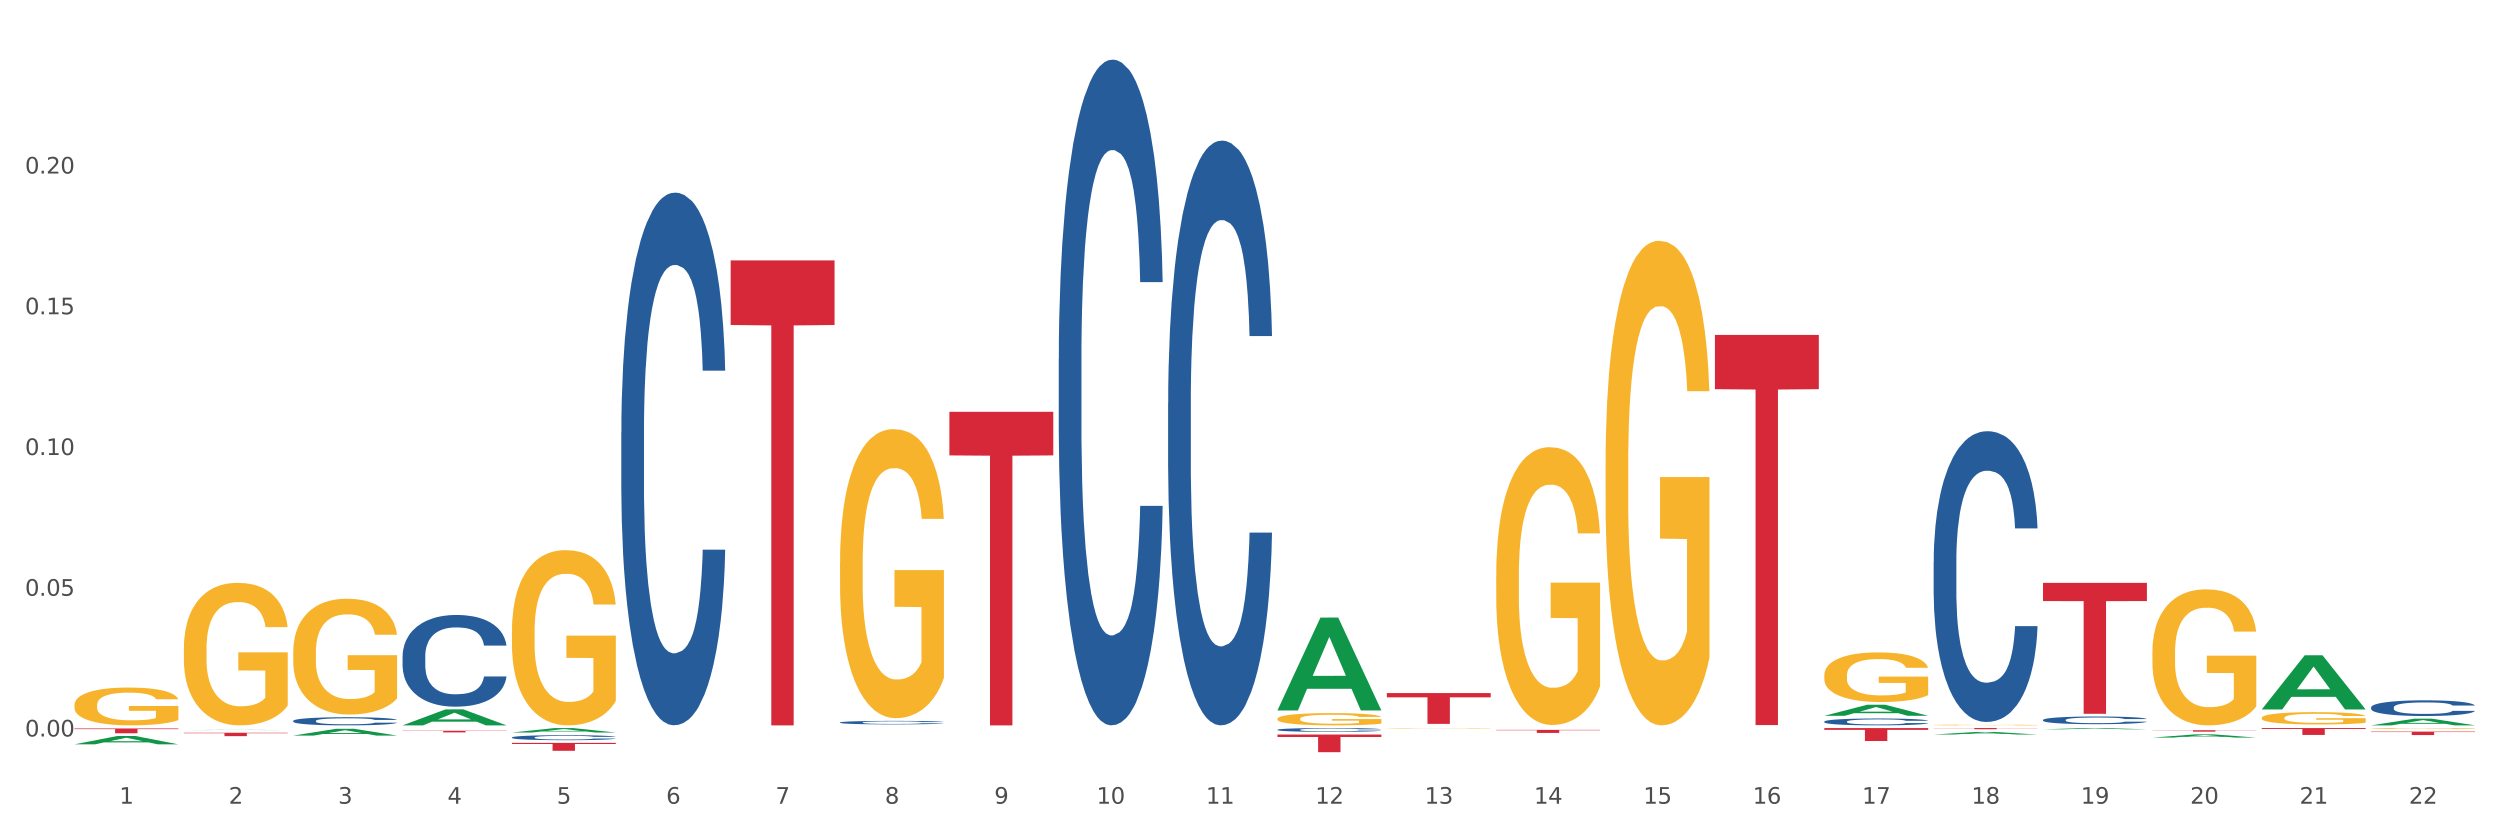 <?xml version="1.0" encoding="utf-8" standalone="no"?>
<!DOCTYPE svg PUBLIC "-//W3C//DTD SVG 1.1//EN"
  "http://www.w3.org/Graphics/SVG/1.1/DTD/svg11.dtd">
<svg xmlns:xlink="http://www.w3.org/1999/xlink" width="1080pt" height="360pt" viewBox="0 0 1080 360" xmlns="http://www.w3.org/2000/svg" version="1.1">
 <rect x="0" y="0" width="1080" height="360" fill="#333333" stroke="none"/>
 <defs>
  <style type="text/css">*{stroke-linejoin: round; stroke-linecap: butt}</style>
 </defs>
 <g id="figure_1">
  <g id="patch_1">
   <path d="M 0 360 
L 1080 360 
L 1080 0 
L 0 0 
z
" style="fill: #ffffff; stroke: #ffffff; stroke-linejoin: miter"/>
  </g>
  <g id="axes_1">
   <g id="matplotlib.axis_1">
    <g id="xtick_1">
     <g id="text_1">
      <!-- 1 -->
      <g style="fill: #4d4d4d" transform="translate(51.562 347.204) scale(0.096 -0.096)">
       <defs>
        <path id="DejaVuSans-31" d="M 794 531 
L 1825 531 
L 1825 4091 
L 703 3866 
L 703 4441 
L 1819 4666 
L 2450 4666 
L 2450 531 
L 3481 531 
L 3481 0 
L 794 0 
L 794 531 
z
" transform="scale(0.016)"/>
       </defs>
       <use xlink:href="#DejaVuSans-31"/>
      </g>
     </g>
    </g>
    <g id="xtick_2">
     <g id="text_2">
      <!-- 2 -->
      <g style="fill: #4d4d4d" transform="translate(98.807 347.204) scale(0.096 -0.096)">
       <defs>
        <path id="DejaVuSans-32" d="M 1228 531 
L 3431 531 
L 3431 0 
L 469 0 
L 469 531 
Q 828 903 1448 1529 
Q 2069 2156 2228 2338 
Q 2531 2678 2651 2914 
Q 2772 3150 2772 3378 
Q 2772 3750 2511 3984 
Q 2250 4219 1831 4219 
Q 1534 4219 1204 4116 
Q 875 4013 500 3803 
L 500 4441 
Q 881 4594 1212 4672 
Q 1544 4750 1819 4750 
Q 2544 4750 2975 4387 
Q 3406 4025 3406 3419 
Q 3406 3131 3298 2873 
Q 3191 2616 2906 2266 
Q 2828 2175 2409 1742 
Q 1991 1309 1228 531 
z
" transform="scale(0.016)"/>
       </defs>
       <use xlink:href="#DejaVuSans-32"/>
      </g>
     </g>
    </g>
    <g id="xtick_3">
     <g id="text_3">
      <!-- 3 -->
      <g style="fill: #4d4d4d" transform="translate(146.052 347.204) scale(0.096 -0.096)">
       <defs>
        <path id="DejaVuSans-33" d="M 2597 2516 
Q 3050 2419 3304 2112 
Q 3559 1806 3559 1356 
Q 3559 666 3084 287 
Q 2609 -91 1734 -91 
Q 1441 -91 1130 -33 
Q 819 25 488 141 
L 488 750 
Q 750 597 1062 519 
Q 1375 441 1716 441 
Q 2309 441 2620 675 
Q 2931 909 2931 1356 
Q 2931 1769 2642 2001 
Q 2353 2234 1838 2234 
L 1294 2234 
L 1294 2753 
L 1863 2753 
Q 2328 2753 2575 2939 
Q 2822 3125 2822 3475 
Q 2822 3834 2567 4026 
Q 2313 4219 1838 4219 
Q 1578 4219 1281 4162 
Q 984 4106 628 3988 
L 628 4550 
Q 988 4650 1302 4700 
Q 1616 4750 1894 4750 
Q 2613 4750 3031 4423 
Q 3450 4097 3450 3541 
Q 3450 3153 3228 2886 
Q 3006 2619 2597 2516 
z
" transform="scale(0.016)"/>
       </defs>
       <use xlink:href="#DejaVuSans-33"/>
      </g>
     </g>
    </g>
    <g id="xtick_4">
     <g id="text_4">
      <!-- 4 -->
      <g style="fill: #4d4d4d" transform="translate(193.297 347.204) scale(0.096 -0.096)">
       <defs>
        <path id="DejaVuSans-34" d="M 2419 4116 
L 825 1625 
L 2419 1625 
L 2419 4116 
z
M 2253 4666 
L 3047 4666 
L 3047 1625 
L 3713 1625 
L 3713 1100 
L 3047 1100 
L 3047 0 
L 2419 0 
L 2419 1100 
L 313 1100 
L 313 1709 
L 2253 4666 
z
" transform="scale(0.016)"/>
       </defs>
       <use xlink:href="#DejaVuSans-34"/>
      </g>
     </g>
    </g>
    <g id="xtick_5">
     <g id="text_5">
      <!-- 5 -->
      <g style="fill: #4d4d4d" transform="translate(240.542 347.204) scale(0.096 -0.096)">
       <defs>
        <path id="DejaVuSans-35" d="M 691 4666 
L 3169 4666 
L 3169 4134 
L 1269 4134 
L 1269 2991 
Q 1406 3038 1543 3061 
Q 1681 3084 1819 3084 
Q 2600 3084 3056 2656 
Q 3513 2228 3513 1497 
Q 3513 744 3044 326 
Q 2575 -91 1722 -91 
Q 1428 -91 1123 -41 
Q 819 9 494 109 
L 494 744 
Q 775 591 1075 516 
Q 1375 441 1709 441 
Q 2250 441 2565 725 
Q 2881 1009 2881 1497 
Q 2881 1984 2565 2268 
Q 2250 2553 1709 2553 
Q 1456 2553 1204 2497 
Q 953 2441 691 2322 
L 691 4666 
z
" transform="scale(0.016)"/>
       </defs>
       <use xlink:href="#DejaVuSans-35"/>
      </g>
     </g>
    </g>
    <g id="xtick_6">
     <g id="text_6">
      <!-- 6 -->
      <g style="fill: #4d4d4d" transform="translate(287.787 347.204) scale(0.096 -0.096)">
       <defs>
        <path id="DejaVuSans-36" d="M 2113 2584 
Q 1688 2584 1439 2293 
Q 1191 2003 1191 1497 
Q 1191 994 1439 701 
Q 1688 409 2113 409 
Q 2538 409 2786 701 
Q 3034 994 3034 1497 
Q 3034 2003 2786 2293 
Q 2538 2584 2113 2584 
z
M 3366 4563 
L 3366 3988 
Q 3128 4100 2886 4159 
Q 2644 4219 2406 4219 
Q 1781 4219 1451 3797 
Q 1122 3375 1075 2522 
Q 1259 2794 1537 2939 
Q 1816 3084 2150 3084 
Q 2853 3084 3261 2657 
Q 3669 2231 3669 1497 
Q 3669 778 3244 343 
Q 2819 -91 2113 -91 
Q 1303 -91 875 529 
Q 447 1150 447 2328 
Q 447 3434 972 4092 
Q 1497 4750 2381 4750 
Q 2619 4750 2861 4703 
Q 3103 4656 3366 4563 
z
" transform="scale(0.016)"/>
       </defs>
       <use xlink:href="#DejaVuSans-36"/>
      </g>
     </g>
    </g>
    <g id="xtick_7">
     <g id="text_7">
      <!-- 7 -->
      <g style="fill: #4d4d4d" transform="translate(335.032 347.204) scale(0.096 -0.096)">
       <defs>
        <path id="DejaVuSans-37" d="M 525 4666 
L 3525 4666 
L 3525 4397 
L 1831 0 
L 1172 0 
L 2766 4134 
L 525 4134 
L 525 4666 
z
" transform="scale(0.016)"/>
       </defs>
       <use xlink:href="#DejaVuSans-37"/>
      </g>
     </g>
    </g>
    <g id="xtick_8">
     <g id="text_8">
      <!-- 8 -->
      <g style="fill: #4d4d4d" transform="translate(382.276 347.204) scale(0.096 -0.096)">
       <defs>
        <path id="DejaVuSans-38" d="M 2034 2216 
Q 1584 2216 1326 1975 
Q 1069 1734 1069 1313 
Q 1069 891 1326 650 
Q 1584 409 2034 409 
Q 2484 409 2743 651 
Q 3003 894 3003 1313 
Q 3003 1734 2745 1975 
Q 2488 2216 2034 2216 
z
M 1403 2484 
Q 997 2584 770 2862 
Q 544 3141 544 3541 
Q 544 4100 942 4425 
Q 1341 4750 2034 4750 
Q 2731 4750 3128 4425 
Q 3525 4100 3525 3541 
Q 3525 3141 3298 2862 
Q 3072 2584 2669 2484 
Q 3125 2378 3379 2068 
Q 3634 1759 3634 1313 
Q 3634 634 3220 271 
Q 2806 -91 2034 -91 
Q 1263 -91 848 271 
Q 434 634 434 1313 
Q 434 1759 690 2068 
Q 947 2378 1403 2484 
z
M 1172 3481 
Q 1172 3119 1398 2916 
Q 1625 2713 2034 2713 
Q 2441 2713 2670 2916 
Q 2900 3119 2900 3481 
Q 2900 3844 2670 4047 
Q 2441 4250 2034 4250 
Q 1625 4250 1398 4047 
Q 1172 3844 1172 3481 
z
" transform="scale(0.016)"/>
       </defs>
       <use xlink:href="#DejaVuSans-38"/>
      </g>
     </g>
    </g>
    <g id="xtick_9">
     <g id="text_9">
      <!-- 9 -->
      <g style="fill: #4d4d4d" transform="translate(429.521 347.204) scale(0.096 -0.096)">
       <defs>
        <path id="DejaVuSans-39" d="M 703 97 
L 703 672 
Q 941 559 1184 500 
Q 1428 441 1663 441 
Q 2288 441 2617 861 
Q 2947 1281 2994 2138 
Q 2813 1869 2534 1725 
Q 2256 1581 1919 1581 
Q 1219 1581 811 2004 
Q 403 2428 403 3163 
Q 403 3881 828 4315 
Q 1253 4750 1959 4750 
Q 2769 4750 3195 4129 
Q 3622 3509 3622 2328 
Q 3622 1225 3098 567 
Q 2575 -91 1691 -91 
Q 1453 -91 1209 -44 
Q 966 3 703 97 
z
M 1959 2075 
Q 2384 2075 2632 2365 
Q 2881 2656 2881 3163 
Q 2881 3666 2632 3958 
Q 2384 4250 1959 4250 
Q 1534 4250 1286 3958 
Q 1038 3666 1038 3163 
Q 1038 2656 1286 2365 
Q 1534 2075 1959 2075 
z
" transform="scale(0.016)"/>
       </defs>
       <use xlink:href="#DejaVuSans-39"/>
      </g>
     </g>
    </g>
    <g id="xtick_10">
     <g id="text_10">
      <!-- 10 -->
      <g style="fill: #4d4d4d" transform="translate(473.712 347.204) scale(0.096 -0.096)">
       <defs>
        <path id="DejaVuSans-30" d="M 2034 4250 
Q 1547 4250 1301 3770 
Q 1056 3291 1056 2328 
Q 1056 1369 1301 889 
Q 1547 409 2034 409 
Q 2525 409 2770 889 
Q 3016 1369 3016 2328 
Q 3016 3291 2770 3770 
Q 2525 4250 2034 4250 
z
M 2034 4750 
Q 2819 4750 3233 4129 
Q 3647 3509 3647 2328 
Q 3647 1150 3233 529 
Q 2819 -91 2034 -91 
Q 1250 -91 836 529 
Q 422 1150 422 2328 
Q 422 3509 836 4129 
Q 1250 4750 2034 4750 
z
" transform="scale(0.016)"/>
       </defs>
       <use xlink:href="#DejaVuSans-31"/>
       <use xlink:href="#DejaVuSans-30" transform="translate(63.623 0)"/>
      </g>
     </g>
    </g>
    <g id="xtick_11">
     <g id="text_11">
      <!-- 11 -->
      <g style="fill: #4d4d4d" transform="translate(520.957 347.204) scale(0.096 -0.096)">
       <use xlink:href="#DejaVuSans-31"/>
       <use xlink:href="#DejaVuSans-31" transform="translate(63.623 0)"/>
      </g>
     </g>
    </g>
    <g id="xtick_12">
     <g id="text_12">
      <!-- 12 -->
      <g style="fill: #4d4d4d" transform="translate(568.202 347.204) scale(0.096 -0.096)">
       <use xlink:href="#DejaVuSans-31"/>
       <use xlink:href="#DejaVuSans-32" transform="translate(63.623 0)"/>
      </g>
     </g>
    </g>
    <g id="xtick_13">
     <g id="text_13">
      <!-- 13 -->
      <g style="fill: #4d4d4d" transform="translate(615.447 347.204) scale(0.096 -0.096)">
       <use xlink:href="#DejaVuSans-31"/>
       <use xlink:href="#DejaVuSans-33" transform="translate(63.623 0)"/>
      </g>
     </g>
    </g>
    <g id="xtick_14">
     <g id="text_14">
      <!-- 14 -->
      <g style="fill: #4d4d4d" transform="translate(662.692 347.204) scale(0.096 -0.096)">
       <use xlink:href="#DejaVuSans-31"/>
       <use xlink:href="#DejaVuSans-34" transform="translate(63.623 0)"/>
      </g>
     </g>
    </g>
    <g id="xtick_15">
     <g id="text_15">
      <!-- 15 -->
      <g style="fill: #4d4d4d" transform="translate(709.937 347.204) scale(0.096 -0.096)">
       <use xlink:href="#DejaVuSans-31"/>
       <use xlink:href="#DejaVuSans-35" transform="translate(63.623 0)"/>
      </g>
     </g>
    </g>
    <g id="xtick_16">
     <g id="text_16">
      <!-- 16 -->
      <g style="fill: #4d4d4d" transform="translate(757.181 347.204) scale(0.096 -0.096)">
       <use xlink:href="#DejaVuSans-31"/>
       <use xlink:href="#DejaVuSans-36" transform="translate(63.623 0)"/>
      </g>
     </g>
    </g>
    <g id="xtick_17">
     <g id="text_17">
      <!-- 17 -->
      <g style="fill: #4d4d4d" transform="translate(804.426 347.204) scale(0.096 -0.096)">
       <use xlink:href="#DejaVuSans-31"/>
       <use xlink:href="#DejaVuSans-37" transform="translate(63.623 0)"/>
      </g>
     </g>
    </g>
    <g id="xtick_18">
     <g id="text_18">
      <!-- 18 -->
      <g style="fill: #4d4d4d" transform="translate(851.671 347.204) scale(0.096 -0.096)">
       <use xlink:href="#DejaVuSans-31"/>
       <use xlink:href="#DejaVuSans-38" transform="translate(63.623 0)"/>
      </g>
     </g>
    </g>
    <g id="xtick_19">
     <g id="text_19">
      <!-- 19 -->
      <g style="fill: #4d4d4d" transform="translate(898.916 347.204) scale(0.096 -0.096)">
       <use xlink:href="#DejaVuSans-31"/>
       <use xlink:href="#DejaVuSans-39" transform="translate(63.623 0)"/>
      </g>
     </g>
    </g>
    <g id="xtick_20">
     <g id="text_20">
      <!-- 20 -->
      <g style="fill: #4d4d4d" transform="translate(946.161 347.204) scale(0.096 -0.096)">
       <use xlink:href="#DejaVuSans-32"/>
       <use xlink:href="#DejaVuSans-30" transform="translate(63.623 0)"/>
      </g>
     </g>
    </g>
    <g id="xtick_21">
     <g id="text_21">
      <!-- 21 -->
      <g style="fill: #4d4d4d" transform="translate(993.406 347.204) scale(0.096 -0.096)">
       <use xlink:href="#DejaVuSans-32"/>
       <use xlink:href="#DejaVuSans-31" transform="translate(63.623 0)"/>
      </g>
     </g>
    </g>
    <g id="xtick_22">
     <g id="text_22">
      <!-- 22 -->
      <g style="fill: #4d4d4d" transform="translate(1040.651 347.204) scale(0.096 -0.096)">
       <use xlink:href="#DejaVuSans-32"/>
       <use xlink:href="#DejaVuSans-32" transform="translate(63.623 0)"/>
      </g>
     </g>
    </g>
    <g id="xtick_23"/>
    <g id="xtick_24"/>
    <g id="xtick_25"/>
    <g id="xtick_26"/>
    <g id="xtick_27"/>
    <g id="xtick_28"/>
    <g id="xtick_29"/>
    <g id="xtick_30"/>
    <g id="xtick_31"/>
    <g id="xtick_32"/>
    <g id="xtick_33"/>
    <g id="xtick_34"/>
    <g id="xtick_35"/>
    <g id="xtick_36"/>
    <g id="xtick_37"/>
    <g id="xtick_38"/>
    <g id="xtick_39"/>
    <g id="xtick_40"/>
    <g id="xtick_41"/>
    <g id="xtick_42"/>
    <g id="xtick_43"/>
   </g>
   <g id="matplotlib.axis_2">
    <g id="ytick_1">
     <g id="text_23">
      <!-- 0.00 -->
      <g style="fill: #4d4d4d" transform="translate(10.8 318.161) scale(0.096 -0.096)">
       <defs>
        <path id="DejaVuSans-2e" d="M 684 794 
L 1344 794 
L 1344 0 
L 684 0 
L 684 794 
z
" transform="scale(0.016)"/>
       </defs>
       <use xlink:href="#DejaVuSans-30"/>
       <use xlink:href="#DejaVuSans-2e" transform="translate(63.623 0)"/>
       <use xlink:href="#DejaVuSans-30" transform="translate(95.41 0)"/>
       <use xlink:href="#DejaVuSans-30" transform="translate(159.033 0)"/>
      </g>
     </g>
    </g>
    <g id="ytick_2">
     <g id="text_24">
      <!-- 0.05 -->
      <g style="fill: #4d4d4d" transform="translate(10.8 257.364) scale(0.096 -0.096)">
       <use xlink:href="#DejaVuSans-30"/>
       <use xlink:href="#DejaVuSans-2e" transform="translate(63.623 0)"/>
       <use xlink:href="#DejaVuSans-30" transform="translate(95.41 0)"/>
       <use xlink:href="#DejaVuSans-35" transform="translate(159.033 0)"/>
      </g>
     </g>
    </g>
    <g id="ytick_3">
     <g id="text_25">
      <!-- 0.10 -->
      <g style="fill: #4d4d4d" transform="translate(10.8 196.568) scale(0.096 -0.096)">
       <use xlink:href="#DejaVuSans-30"/>
       <use xlink:href="#DejaVuSans-2e" transform="translate(63.623 0)"/>
       <use xlink:href="#DejaVuSans-31" transform="translate(95.41 0)"/>
       <use xlink:href="#DejaVuSans-30" transform="translate(159.033 0)"/>
      </g>
     </g>
    </g>
    <g id="ytick_4">
     <g id="text_26">
      <!-- 0.15 -->
      <g style="fill: #4d4d4d" transform="translate(10.8 135.772) scale(0.096 -0.096)">
       <use xlink:href="#DejaVuSans-30"/>
       <use xlink:href="#DejaVuSans-2e" transform="translate(63.623 0)"/>
       <use xlink:href="#DejaVuSans-31" transform="translate(95.41 0)"/>
       <use xlink:href="#DejaVuSans-35" transform="translate(159.033 0)"/>
      </g>
     </g>
    </g>
    <g id="ytick_5">
     <g id="text_27">
      <!-- 0.20 -->
      <g style="fill: #4d4d4d" transform="translate(10.8 74.976) scale(0.096 -0.096)">
       <use xlink:href="#DejaVuSans-30"/>
       <use xlink:href="#DejaVuSans-2e" transform="translate(63.623 0)"/>
       <use xlink:href="#DejaVuSans-32" transform="translate(95.41 0)"/>
       <use xlink:href="#DejaVuSans-30" transform="translate(159.033 0)"/>
      </g>
     </g>
    </g>
    <g id="ytick_6"/>
    <g id="ytick_7"/>
    <g id="ytick_8"/>
    <g id="ytick_9"/>
    <g id="ytick_10"/>
   </g>
   <g id="PolyCollection_1">
    <path d="M 32.175 321.55 
L 32.221 321.546 
L 50.73 317.942 
L 58.411 317.939 
L 77.058 321.557 
L 68.174 321.557 
L 64.148 320.714 
L 45.038 320.714 
L 44.899 320.728 
L 41.013 321.557 
L 32.175 321.557 
L 32.175 321.55 
L 47.444 320.211 
L 61.742 320.208 
L 54.663 318.71 
L 54.57 318.703 
L 54.478 318.713 
L 47.398 320.208 
L 47.444 320.211 
L 32.175 321.55 
z
" clip-path="url(#pd31fce9c3e)" style="fill: #109648"/>
    <path d="M 79.42 315.396 
L 79.466 315.396 
L 97.974 315.296 
L 105.655 315.296 
L 124.303 315.396 
L 115.419 315.396 
L 111.393 315.373 
L 92.283 315.373 
L 92.144 315.373 
L 88.258 315.396 
L 79.42 315.396 
L 79.42 315.396 
L 94.689 315.359 
L 108.987 315.359 
L 101.907 315.317 
L 101.815 315.317 
L 101.722 315.317 
L 94.643 315.359 
L 94.689 315.359 
L 79.42 315.396 
z
" clip-path="url(#pd31fce9c3e)" style="fill: #109648"/>
    <path d="M 693.603 200.746 
L 693.656 200.555 
L 693.656 193.672 
L 693.762 187.746 
L 694.292 173.407 
L 695.087 161.553 
L 695.67 155.244 
L 696.253 150.082 
L 696.942 144.92 
L 697.789 139.567 
L 699.326 131.729 
L 700.28 127.714 
L 701.446 123.508 
L 703.565 117.39 
L 705.102 113.949 
L 706.692 111.081 
L 709.288 107.64 
L 710.984 106.11 
L 712.786 104.963 
L 714.958 104.198 
L 716.601 104.007 
L 720.204 104.581 
L 723.278 106.301 
L 724.761 107.64 
L 726.669 109.934 
L 727.676 111.463 
L 729.319 114.522 
L 731.014 118.537 
L 732.18 121.978 
L 733.929 128.479 
L 735.253 134.979 
L 736.472 143.009 
L 737.108 148.553 
L 737.585 153.715 
L 738.009 159.642 
L 738.433 169.01 
L 728.895 169.01 
L 728.524 162.318 
L 727.941 156.009 
L 727.093 149.891 
L 726.351 146.068 
L 725.079 141.288 
L 723.914 138.229 
L 722.695 135.935 
L 721.211 134.023 
L 720.045 133.067 
L 718.403 132.302 
L 715.17 132.493 
L 712.998 134.023 
L 711.514 135.935 
L 710.56 137.655 
L 709.712 139.567 
L 708.758 142.244 
L 707.646 146.259 
L 706.851 149.891 
L 706.056 154.48 
L 705.42 159.068 
L 704.837 164.421 
L 704.36 170.157 
L 703.989 176.083 
L 703.671 183.348 
L 703.406 195.393 
L 703.406 221.585 
L 703.512 227.512 
L 703.777 235.351 
L 704.095 241.277 
L 704.625 248.351 
L 705.102 253.131 
L 706.003 260.013 
L 707.01 265.749 
L 707.805 269.381 
L 708.599 272.44 
L 709.977 276.646 
L 711.514 280.088 
L 712.839 282.191 
L 714.64 284.103 
L 715.859 284.867 
L 716.919 285.25 
L 719.515 285.25 
L 721.37 284.676 
L 723.437 283.338 
L 725.026 281.617 
L 726.351 279.514 
L 727.835 276.073 
L 728.789 272.823 
L 728.789 232.865 
L 717.131 232.674 
L 717.131 206.099 
L 738.486 206.099 
L 738.486 284.103 
L 737.585 288.117 
L 736.578 291.75 
L 735.518 295 
L 733.929 299.015 
L 732.021 302.839 
L 730.325 305.515 
L 728.524 307.809 
L 726.404 309.912 
L 723.649 311.824 
L 721.953 312.589 
L 719.833 313.163 
L 717.343 313.354 
L 715.17 312.971 
L 713.051 312.015 
L 710.825 310.295 
L 708.652 307.809 
L 707.01 305.324 
L 705.367 302.265 
L 703.618 298.25 
L 702.241 294.426 
L 701.181 290.985 
L 700.015 286.588 
L 698.743 280.852 
L 697.789 275.69 
L 696.942 270.337 
L 696.041 263.455 
L 695.405 257.528 
L 694.769 250.072 
L 694.398 244.527 
L 693.974 235.924 
L 693.656 223.88 
L 693.603 200.746 
z
" clip-path="url(#pd31fce9c3e)" style="fill: #f7b32b"/>
    <path d="M 551.869 306.834 
L 551.915 306.797 
L 570.423 266.806 
L 578.104 266.768 
L 596.751 306.91 
L 587.867 306.91 
L 583.842 297.562 
L 564.732 297.562 
L 564.593 297.713 
L 560.706 306.91 
L 551.869 306.91 
L 551.869 306.834 
L 567.138 291.984 
L 581.436 291.946 
L 574.356 275.324 
L 574.264 275.249 
L 574.171 275.362 
L 567.092 291.946 
L 567.138 291.984 
L 551.869 306.834 
z
" clip-path="url(#pd31fce9c3e)" style="fill: #109648"/>
    <path d="M 835.338 313.19 
L 835.391 313.19 
L 835.391 313.18 
L 835.497 313.171 
L 836.027 313.149 
L 836.822 313.131 
L 837.404 313.122 
L 837.987 313.114 
L 838.676 313.107 
L 839.524 313.099 
L 841.061 313.087 
L 842.015 313.081 
L 843.18 313.075 
L 845.3 313.065 
L 846.837 313.06 
L 848.426 313.056 
L 851.023 313.051 
L 852.719 313.049 
L 854.52 313.047 
L 856.693 313.046 
L 858.336 313.045 
L 861.939 313.046 
L 865.012 313.049 
L 866.496 313.051 
L 868.404 313.054 
L 869.411 313.057 
L 871.053 313.061 
L 872.749 313.067 
L 873.915 313.072 
L 875.663 313.082 
L 876.988 313.092 
L 878.207 313.104 
L 878.843 313.112 
L 879.32 313.12 
L 879.744 313.129 
L 880.168 313.143 
L 870.629 313.143 
L 870.258 313.133 
L 869.675 313.123 
L 868.828 313.114 
L 868.086 313.108 
L 866.814 313.101 
L 865.648 313.097 
L 864.429 313.093 
L 862.946 313.09 
L 861.78 313.089 
L 860.137 313.088 
L 856.905 313.088 
L 854.732 313.09 
L 853.249 313.093 
L 852.295 313.096 
L 851.447 313.099 
L 850.493 313.103 
L 849.38 313.109 
L 848.585 313.114 
L 847.791 313.121 
L 847.155 313.128 
L 846.572 313.136 
L 846.095 313.144 
L 845.724 313.153 
L 845.406 313.164 
L 845.141 313.182 
L 845.141 313.221 
L 845.247 313.23 
L 845.512 313.242 
L 845.83 313.251 
L 846.36 313.261 
L 846.837 313.268 
L 847.738 313.279 
L 848.744 313.287 
L 849.539 313.293 
L 850.334 313.297 
L 851.712 313.304 
L 853.249 313.309 
L 854.573 313.312 
L 856.375 313.315 
L 857.594 313.316 
L 858.654 313.316 
L 861.25 313.316 
L 863.105 313.316 
L 865.171 313.314 
L 866.761 313.311 
L 868.086 313.308 
L 869.569 313.303 
L 870.523 313.298 
L 870.523 313.238 
L 858.865 313.238 
L 858.865 313.198 
L 880.221 313.198 
L 880.221 313.315 
L 879.32 313.321 
L 878.313 313.326 
L 877.253 313.331 
L 875.663 313.337 
L 873.756 313.343 
L 872.06 313.347 
L 870.258 313.35 
L 868.139 313.353 
L 865.383 313.356 
L 863.688 313.357 
L 861.568 313.358 
L 859.077 313.358 
L 856.905 313.358 
L 854.785 313.356 
L 852.56 313.354 
L 850.387 313.35 
L 848.744 313.346 
L 847.102 313.342 
L 845.353 313.336 
L 843.975 313.33 
L 842.915 313.325 
L 841.75 313.318 
L 840.478 313.31 
L 839.524 313.302 
L 838.676 313.294 
L 837.775 313.284 
L 837.14 313.275 
L 836.504 313.264 
L 836.133 313.256 
L 835.709 313.243 
L 835.391 313.225 
L 835.338 313.19 
z
" clip-path="url(#pd31fce9c3e)" style="fill: #f7b32b"/>
    <path d="M 788.093 291.753 
L 788.146 291.733 
L 788.146 291.028 
L 788.252 290.421 
L 788.782 288.953 
L 789.577 287.739 
L 790.16 287.093 
L 790.743 286.565 
L 791.431 286.036 
L 792.279 285.488 
L 793.816 284.685 
L 794.77 284.274 
L 795.936 283.843 
L 798.055 283.217 
L 799.592 282.864 
L 801.182 282.571 
L 803.778 282.218 
L 805.474 282.062 
L 807.275 281.944 
L 809.448 281.866 
L 811.091 281.846 
L 814.694 281.905 
L 817.767 282.081 
L 819.251 282.218 
L 821.159 282.453 
L 822.166 282.61 
L 823.808 282.923 
L 825.504 283.334 
L 826.67 283.687 
L 828.418 284.352 
L 829.743 285.018 
L 830.962 285.84 
L 831.598 286.408 
L 832.075 286.937 
L 832.499 287.543 
L 832.923 288.503 
L 823.384 288.503 
L 823.013 287.818 
L 822.431 287.171 
L 821.583 286.545 
L 820.841 286.153 
L 819.569 285.664 
L 818.403 285.351 
L 817.185 285.116 
L 815.701 284.92 
L 814.535 284.822 
L 812.892 284.744 
L 809.66 284.763 
L 807.487 284.92 
L 806.004 285.116 
L 805.05 285.292 
L 804.202 285.488 
L 803.248 285.762 
L 802.135 286.173 
L 801.341 286.545 
L 800.546 287.015 
L 799.91 287.485 
L 799.327 288.033 
L 798.85 288.62 
L 798.479 289.227 
L 798.161 289.971 
L 797.896 291.204 
L 797.896 293.886 
L 798.002 294.493 
L 798.267 295.296 
L 798.585 295.903 
L 799.115 296.627 
L 799.592 297.117 
L 800.493 297.822 
L 801.499 298.409 
L 802.294 298.781 
L 803.089 299.094 
L 804.467 299.525 
L 806.004 299.877 
L 807.328 300.093 
L 809.13 300.288 
L 810.349 300.367 
L 811.409 300.406 
L 814.005 300.406 
L 815.86 300.347 
L 817.926 300.21 
L 819.516 300.034 
L 820.841 299.818 
L 822.325 299.466 
L 823.278 299.133 
L 823.278 295.042 
L 811.621 295.022 
L 811.621 292.301 
L 832.976 292.301 
L 832.976 300.288 
L 832.075 300.699 
L 831.068 301.071 
L 830.008 301.404 
L 828.418 301.815 
L 826.511 302.207 
L 824.815 302.481 
L 823.013 302.716 
L 820.894 302.931 
L 818.138 303.127 
L 816.443 303.205 
L 814.323 303.264 
L 811.833 303.284 
L 809.66 303.244 
L 807.54 303.147 
L 805.315 302.97 
L 803.142 302.716 
L 801.499 302.461 
L 799.857 302.148 
L 798.108 301.737 
L 796.73 301.345 
L 795.671 300.993 
L 794.505 300.543 
L 793.233 299.955 
L 792.279 299.427 
L 791.431 298.879 
L 790.531 298.174 
L 789.895 297.567 
L 789.259 296.804 
L 788.888 296.236 
L 788.464 295.355 
L 788.146 294.121 
L 788.093 291.753 
z
" clip-path="url(#pd31fce9c3e)" style="fill: #f7b32b"/>
    <path d="M 788.093 309.222 
L 788.139 309.217 
L 806.648 304.443 
L 814.329 304.439 
L 832.976 309.231 
L 824.092 309.231 
L 820.066 308.115 
L 800.956 308.115 
L 800.817 308.133 
L 796.931 309.231 
L 788.093 309.231 
L 788.093 309.222 
L 803.362 307.449 
L 817.66 307.444 
L 810.581 305.46 
L 810.488 305.451 
L 810.395 305.465 
L 803.316 307.444 
L 803.362 307.449 
L 788.093 309.222 
z
" clip-path="url(#pd31fce9c3e)" style="fill: #109648"/>
    <path d="M 32.175 314.686 
L 77.058 314.686 
L 77.058 314.978 
L 59.402 314.98 
L 59.402 316.784 
L 49.724 316.784 
L 49.724 314.98 
L 32.175 314.978 
L 32.175 314.688 
L 32.175 314.686 
z
" clip-path="url(#pd31fce9c3e)" style="fill: #d62839"/>
    <path d="M 221.154 316.442 
L 221.201 316.44 
L 239.709 314.515 
L 247.39 314.513 
L 266.037 316.445 
L 257.153 316.445 
L 253.128 315.996 
L 234.018 315.996 
L 233.879 316.003 
L 229.992 316.445 
L 221.154 316.445 
L 221.154 316.442 
L 236.424 315.727 
L 250.722 315.725 
L 243.642 314.925 
L 243.55 314.922 
L 243.457 314.927 
L 236.378 315.725 
L 236.424 315.727 
L 221.154 316.442 
z
" clip-path="url(#pd31fce9c3e)" style="fill: #109648"/>
    <path d="M 1024.317 314.693 
L 1024.37 314.693 
L 1024.37 314.68 
L 1024.476 314.669 
L 1025.006 314.642 
L 1025.801 314.62 
L 1026.384 314.609 
L 1026.967 314.599 
L 1027.656 314.589 
L 1028.504 314.579 
L 1030.04 314.565 
L 1030.994 314.557 
L 1032.16 314.55 
L 1034.28 314.538 
L 1035.816 314.532 
L 1037.406 314.527 
L 1040.002 314.52 
L 1041.698 314.517 
L 1043.5 314.515 
L 1045.672 314.514 
L 1047.315 314.513 
L 1050.918 314.515 
L 1053.992 314.518 
L 1055.476 314.52 
L 1057.383 314.524 
L 1058.39 314.527 
L 1060.033 314.533 
L 1061.728 314.54 
L 1062.894 314.547 
L 1064.643 314.559 
L 1065.968 314.571 
L 1067.186 314.586 
L 1067.822 314.596 
L 1068.299 314.606 
L 1068.723 314.617 
L 1069.147 314.634 
L 1059.609 314.634 
L 1059.238 314.622 
L 1058.655 314.61 
L 1057.807 314.599 
L 1057.065 314.592 
L 1055.793 314.583 
L 1054.628 314.577 
L 1053.409 314.573 
L 1051.925 314.569 
L 1050.759 314.567 
L 1049.117 314.566 
L 1045.884 314.566 
L 1043.712 314.569 
L 1042.228 314.573 
L 1041.274 314.576 
L 1040.426 314.579 
L 1039.473 314.584 
L 1038.36 314.592 
L 1037.565 314.599 
L 1036.77 314.607 
L 1036.134 314.616 
L 1035.551 314.626 
L 1035.074 314.636 
L 1034.703 314.647 
L 1034.385 314.661 
L 1034.121 314.683 
L 1034.121 314.732 
L 1034.227 314.743 
L 1034.491 314.757 
L 1034.809 314.768 
L 1035.339 314.781 
L 1035.816 314.79 
L 1036.717 314.803 
L 1037.724 314.814 
L 1038.519 314.82 
L 1039.314 314.826 
L 1040.691 314.834 
L 1042.228 314.84 
L 1043.553 314.844 
L 1045.354 314.848 
L 1046.573 314.849 
L 1047.633 314.85 
L 1050.23 314.85 
L 1052.084 314.849 
L 1054.151 314.846 
L 1055.741 314.843 
L 1057.065 314.839 
L 1058.549 314.833 
L 1059.503 314.827 
L 1059.503 314.753 
L 1047.845 314.752 
L 1047.845 314.703 
L 1069.2 314.703 
L 1069.2 314.848 
L 1068.299 314.855 
L 1067.292 314.862 
L 1066.233 314.868 
L 1064.643 314.875 
L 1062.735 314.882 
L 1061.04 314.887 
L 1059.238 314.892 
L 1057.118 314.896 
L 1054.363 314.899 
L 1052.667 314.901 
L 1050.547 314.902 
L 1048.057 314.902 
L 1045.884 314.901 
L 1043.765 314.9 
L 1041.539 314.896 
L 1039.367 314.892 
L 1037.724 314.887 
L 1036.081 314.881 
L 1034.333 314.874 
L 1032.955 314.867 
L 1031.895 314.86 
L 1030.729 314.852 
L 1029.457 314.842 
L 1028.504 314.832 
L 1027.656 314.822 
L 1026.755 314.809 
L 1026.119 314.798 
L 1025.483 314.785 
L 1025.112 314.774 
L 1024.688 314.758 
L 1024.37 314.736 
L 1024.317 314.693 
z
" clip-path="url(#pd31fce9c3e)" style="fill: #f7b32b"/>
    <path d="M 977.072 310.114 
L 977.125 310.109 
L 977.125 309.934 
L 977.231 309.783 
L 977.761 309.418 
L 978.556 309.117 
L 979.139 308.956 
L 979.722 308.825 
L 980.411 308.693 
L 981.259 308.557 
L 982.795 308.358 
L 983.749 308.255 
L 984.915 308.148 
L 987.035 307.993 
L 988.571 307.905 
L 990.161 307.832 
L 992.758 307.745 
L 994.453 307.706 
L 996.255 307.676 
L 998.428 307.657 
L 1000.07 307.652 
L 1003.674 307.667 
L 1006.747 307.711 
L 1008.231 307.745 
L 1010.138 307.803 
L 1011.145 307.842 
L 1012.788 307.92 
L 1014.484 308.022 
L 1015.649 308.109 
L 1017.398 308.275 
L 1018.723 308.44 
L 1019.942 308.645 
L 1020.577 308.786 
L 1021.054 308.917 
L 1021.478 309.068 
L 1021.902 309.306 
L 1012.364 309.306 
L 1011.993 309.136 
L 1011.41 308.975 
L 1010.562 308.82 
L 1009.82 308.722 
L 1008.549 308.601 
L 1007.383 308.523 
L 1006.164 308.465 
L 1004.68 308.416 
L 1003.515 308.392 
L 1001.872 308.372 
L 998.639 308.377 
L 996.467 308.416 
L 994.983 308.465 
L 994.029 308.508 
L 993.181 308.557 
L 992.228 308.625 
L 991.115 308.727 
L 990.32 308.82 
L 989.525 308.937 
L 988.889 309.053 
L 988.306 309.189 
L 987.829 309.335 
L 987.459 309.486 
L 987.141 309.671 
L 986.876 309.978 
L 986.876 310.644 
L 986.982 310.795 
L 987.247 310.994 
L 987.565 311.145 
L 988.094 311.325 
L 988.571 311.447 
L 989.472 311.622 
L 990.479 311.768 
L 991.274 311.86 
L 992.069 311.938 
L 993.446 312.045 
L 994.983 312.133 
L 996.308 312.186 
L 998.11 312.235 
L 999.328 312.254 
L 1000.388 312.264 
L 1002.985 312.264 
L 1004.839 312.25 
L 1006.906 312.216 
L 1008.496 312.172 
L 1009.82 312.118 
L 1011.304 312.031 
L 1012.258 311.948 
L 1012.258 310.931 
L 1000.6 310.926 
L 1000.6 310.25 
L 1021.955 310.25 
L 1021.955 312.235 
L 1021.054 312.337 
L 1020.047 312.43 
L 1018.988 312.512 
L 1017.398 312.614 
L 1015.49 312.712 
L 1013.795 312.78 
L 1011.993 312.838 
L 1009.873 312.892 
L 1007.118 312.94 
L 1005.422 312.96 
L 1003.303 312.974 
L 1000.812 312.979 
L 998.639 312.97 
L 996.52 312.945 
L 994.294 312.901 
L 992.122 312.838 
L 990.479 312.775 
L 988.836 312.697 
L 987.088 312.595 
L 985.71 312.498 
L 984.65 312.41 
L 983.484 312.298 
L 982.213 312.152 
L 981.259 312.021 
L 980.411 311.885 
L 979.51 311.71 
L 978.874 311.559 
L 978.238 311.369 
L 977.867 311.228 
L 977.443 311.009 
L 977.125 310.703 
L 977.072 310.114 
z
" clip-path="url(#pd31fce9c3e)" style="fill: #f7b32b"/>
    <path d="M 929.828 281.753 
L 929.881 281.7 
L 929.881 279.768 
L 929.987 278.104 
L 930.516 274.08 
L 931.311 270.753 
L 931.894 268.982 
L 932.477 267.534 
L 933.166 266.085 
L 934.014 264.582 
L 935.551 262.382 
L 936.504 261.255 
L 937.67 260.075 
L 939.79 258.358 
L 941.326 257.392 
L 942.916 256.587 
L 945.513 255.621 
L 947.208 255.192 
L 949.01 254.87 
L 951.183 254.655 
L 952.825 254.602 
L 956.429 254.763 
L 959.502 255.246 
L 960.986 255.621 
L 962.893 256.265 
L 963.9 256.694 
L 965.543 257.553 
L 967.239 258.68 
L 968.404 259.646 
L 970.153 261.47 
L 971.478 263.295 
L 972.697 265.548 
L 973.333 267.104 
L 973.809 268.553 
L 974.233 270.217 
L 974.657 272.846 
L 965.119 272.846 
L 964.748 270.968 
L 964.165 269.197 
L 963.317 267.48 
L 962.576 266.407 
L 961.304 265.065 
L 960.138 264.207 
L 958.919 263.563 
L 957.435 263.026 
L 956.27 262.758 
L 954.627 262.543 
L 951.395 262.597 
L 949.222 263.026 
L 947.738 263.563 
L 946.784 264.046 
L 945.937 264.582 
L 944.983 265.334 
L 943.87 266.46 
L 943.075 267.48 
L 942.28 268.768 
L 941.644 270.056 
L 941.062 271.558 
L 940.585 273.168 
L 940.214 274.831 
L 939.896 276.87 
L 939.631 280.251 
L 939.631 287.602 
L 939.737 289.266 
L 940.002 291.466 
L 940.32 293.129 
L 940.85 295.114 
L 941.326 296.456 
L 942.227 298.388 
L 943.234 299.997 
L 944.029 301.017 
L 944.824 301.875 
L 946.202 303.056 
L 947.738 304.022 
L 949.063 304.612 
L 950.865 305.149 
L 952.083 305.363 
L 953.143 305.471 
L 955.74 305.471 
L 957.594 305.31 
L 959.661 304.934 
L 961.251 304.451 
L 962.576 303.861 
L 964.059 302.895 
L 965.013 301.983 
L 965.013 290.768 
L 953.355 290.714 
L 953.355 283.256 
L 974.71 283.256 
L 974.71 305.149 
L 973.809 306.275 
L 972.803 307.295 
L 971.743 308.207 
L 970.153 309.334 
L 968.245 310.407 
L 966.55 311.158 
L 964.748 311.802 
L 962.629 312.393 
L 959.873 312.929 
L 958.177 313.144 
L 956.058 313.305 
L 953.567 313.358 
L 951.395 313.251 
L 949.275 312.983 
L 947.049 312.5 
L 944.877 311.802 
L 943.234 311.105 
L 941.591 310.246 
L 939.843 309.119 
L 938.465 308.046 
L 937.405 307.08 
L 936.239 305.846 
L 934.968 304.236 
L 934.014 302.788 
L 933.166 301.285 
L 932.265 299.353 
L 931.629 297.69 
L 930.993 295.597 
L 930.622 294.041 
L 930.199 291.627 
L 929.881 288.246 
L 929.828 281.753 
z
" clip-path="url(#pd31fce9c3e)" style="fill: #f7b32b"/>
    <path d="M 362.889 243.089 
L 362.942 242.975 
L 362.942 238.869 
L 363.048 235.334 
L 363.578 226.78 
L 364.373 219.709 
L 364.956 215.946 
L 365.539 212.866 
L 366.228 209.787 
L 367.075 206.594 
L 368.612 201.917 
L 369.566 199.522 
L 370.732 197.013 
L 372.851 193.364 
L 374.388 191.311 
L 375.978 189.6 
L 378.574 187.547 
L 380.27 186.635 
L 382.072 185.951 
L 384.244 185.494 
L 385.887 185.38 
L 389.49 185.722 
L 392.564 186.749 
L 394.047 187.547 
L 395.955 188.916 
L 396.962 189.828 
L 398.604 191.653 
L 400.3 194.048 
L 401.466 196.101 
L 403.215 199.979 
L 404.539 203.856 
L 405.758 208.646 
L 406.394 211.954 
L 406.871 215.033 
L 407.295 218.569 
L 407.719 224.157 
L 398.181 224.157 
L 397.81 220.165 
L 397.227 216.402 
L 396.379 212.752 
L 395.637 210.471 
L 394.365 207.62 
L 393.199 205.795 
L 391.981 204.427 
L 390.497 203.286 
L 389.331 202.716 
L 387.688 202.26 
L 384.456 202.374 
L 382.284 203.286 
L 380.8 204.427 
L 379.846 205.453 
L 378.998 206.594 
L 378.044 208.19 
L 376.932 210.585 
L 376.137 212.752 
L 375.342 215.489 
L 374.706 218.227 
L 374.123 221.42 
L 373.646 224.841 
L 373.275 228.377 
L 372.957 232.711 
L 372.692 239.896 
L 372.692 255.521 
L 372.798 259.056 
L 373.063 263.732 
L 373.381 267.268 
L 373.911 271.488 
L 374.388 274.339 
L 375.289 278.445 
L 376.296 281.866 
L 377.09 284.033 
L 377.885 285.858 
L 379.263 288.367 
L 380.8 290.42 
L 382.125 291.674 
L 383.926 292.815 
L 385.145 293.271 
L 386.205 293.499 
L 388.801 293.499 
L 390.656 293.157 
L 392.723 292.359 
L 394.312 291.332 
L 395.637 290.078 
L 397.121 288.025 
L 398.075 286.086 
L 398.075 262.25 
L 386.417 262.136 
L 386.417 246.283 
L 407.772 246.283 
L 407.772 292.815 
L 406.871 295.21 
L 405.864 297.377 
L 404.804 299.316 
L 403.215 301.711 
L 401.307 303.992 
L 399.611 305.588 
L 397.81 306.957 
L 395.69 308.211 
L 392.935 309.352 
L 391.239 309.808 
L 389.119 310.15 
L 386.629 310.264 
L 384.456 310.036 
L 382.336 309.466 
L 380.111 308.44 
L 377.938 306.957 
L 376.296 305.474 
L 374.653 303.649 
L 372.904 301.254 
L 371.527 298.973 
L 370.467 296.921 
L 369.301 294.297 
L 368.029 290.876 
L 367.075 287.797 
L 366.228 284.603 
L 365.327 280.497 
L 364.691 276.962 
L 364.055 272.514 
L 363.684 269.207 
L 363.26 264.074 
L 362.942 256.889 
L 362.889 243.089 
z
" clip-path="url(#pd31fce9c3e)" style="fill: #f7b32b"/>
    <path d="M 173.91 315.684 
L 218.792 315.684 
L 218.792 315.782 
L 201.137 315.783 
L 201.137 316.391 
L 191.459 316.391 
L 191.459 315.783 
L 173.91 315.782 
L 173.91 315.685 
L 173.91 315.684 
z
" clip-path="url(#pd31fce9c3e)" style="fill: #d62839"/>
    <path d="M 315.644 112.48 
L 360.527 112.48 
L 360.527 140.396 
L 342.872 140.584 
L 342.872 313.358 
L 333.193 313.358 
L 333.193 140.584 
L 315.644 140.396 
L 315.644 112.669 
L 315.644 112.48 
z
" clip-path="url(#pd31fce9c3e)" style="fill: #d62839"/>
    <path d="M 79.42 316.551 
L 124.303 316.551 
L 124.303 316.755 
L 106.647 316.756 
L 106.647 318.015 
L 96.969 318.015 
L 96.969 316.756 
L 79.42 316.755 
L 79.42 316.553 
L 79.42 316.551 
z
" clip-path="url(#pd31fce9c3e)" style="fill: #d62839"/>
    <path d="M 1024.317 313.353 
L 1024.364 313.35 
L 1042.872 310.476 
L 1050.553 310.473 
L 1069.2 313.358 
L 1060.316 313.358 
L 1056.29 312.687 
L 1037.181 312.687 
L 1037.042 312.697 
L 1033.155 313.358 
L 1024.317 313.358 
L 1024.317 313.353 
L 1039.587 312.286 
L 1053.884 312.283 
L 1046.805 311.088 
L 1046.712 311.083 
L 1046.62 311.091 
L 1039.54 312.283 
L 1039.587 312.286 
L 1024.317 313.353 
z
" clip-path="url(#pd31fce9c3e)" style="fill: #109648"/>
    <path d="M 977.072 306.453 
L 977.119 306.431 
L 995.627 283.085 
L 1003.308 283.063 
L 1021.955 306.497 
L 1013.071 306.497 
L 1009.046 301.04 
L 989.936 301.04 
L 989.797 301.128 
L 985.91 306.497 
L 977.072 306.497 
L 977.072 306.453 
L 992.342 297.784 
L 1006.64 297.762 
L 999.56 288.058 
L 999.468 288.014 
L 999.375 288.08 
L 992.296 297.762 
L 992.342 297.784 
L 977.072 306.453 
z
" clip-path="url(#pd31fce9c3e)" style="fill: #109648"/>
    <path d="M 221.154 320.919 
L 266.037 320.919 
L 266.037 321.395 
L 248.382 321.398 
L 248.382 324.343 
L 238.703 324.343 
L 238.703 321.398 
L 221.154 321.395 
L 221.154 320.922 
L 221.154 320.919 
z
" clip-path="url(#pd31fce9c3e)" style="fill: #d62839"/>
    <path d="M 221.154 272.641 
L 221.207 272.572 
L 221.207 270.083 
L 221.313 267.94 
L 221.843 262.755 
L 222.638 258.469 
L 223.221 256.188 
L 223.804 254.321 
L 224.493 252.455 
L 225.341 250.519 
L 226.877 247.685 
L 227.831 246.233 
L 228.997 244.712 
L 231.117 242.5 
L 232.653 241.256 
L 234.243 240.219 
L 236.84 238.975 
L 238.535 238.422 
L 240.337 238.007 
L 242.51 237.73 
L 244.152 237.661 
L 247.756 237.869 
L 250.829 238.491 
L 252.313 238.975 
L 254.22 239.804 
L 255.227 240.357 
L 256.87 241.463 
L 258.566 242.915 
L 259.731 244.159 
L 261.48 246.51 
L 262.805 248.86 
L 264.024 251.764 
L 264.659 253.768 
L 265.136 255.635 
L 265.56 257.778 
L 265.984 261.165 
L 256.446 261.165 
L 256.075 258.746 
L 255.492 256.465 
L 254.644 254.252 
L 253.902 252.87 
L 252.631 251.141 
L 251.465 250.035 
L 250.246 249.206 
L 248.762 248.515 
L 247.597 248.169 
L 245.954 247.892 
L 242.721 247.962 
L 240.549 248.515 
L 239.065 249.206 
L 238.111 249.828 
L 237.263 250.519 
L 236.31 251.487 
L 235.197 252.939 
L 234.402 254.252 
L 233.607 255.911 
L 232.971 257.571 
L 232.388 259.506 
L 231.911 261.58 
L 231.541 263.723 
L 231.223 266.35 
L 230.958 270.705 
L 230.958 280.176 
L 231.064 282.319 
L 231.329 285.153 
L 231.647 287.296 
L 232.176 289.854 
L 232.653 291.583 
L 233.554 294.071 
L 234.561 296.145 
L 235.356 297.459 
L 236.151 298.565 
L 237.528 300.086 
L 239.065 301.33 
L 240.39 302.09 
L 242.192 302.782 
L 243.41 303.058 
L 244.47 303.196 
L 247.067 303.196 
L 248.921 302.989 
L 250.988 302.505 
L 252.578 301.883 
L 253.902 301.122 
L 255.386 299.878 
L 256.34 298.703 
L 256.34 284.255 
L 244.682 284.186 
L 244.682 274.577 
L 266.037 274.577 
L 266.037 302.782 
L 265.136 304.233 
L 264.129 305.547 
L 263.07 306.722 
L 261.48 308.174 
L 259.572 309.556 
L 257.877 310.524 
L 256.075 311.354 
L 253.955 312.114 
L 251.2 312.805 
L 249.504 313.082 
L 247.385 313.289 
L 244.894 313.358 
L 242.721 313.22 
L 240.602 312.875 
L 238.376 312.252 
L 236.204 311.354 
L 234.561 310.455 
L 232.918 309.349 
L 231.17 307.897 
L 229.792 306.515 
L 228.732 305.27 
L 227.566 303.68 
L 226.295 301.606 
L 225.341 299.74 
L 224.493 297.804 
L 223.592 295.316 
L 222.956 293.173 
L 222.32 290.476 
L 221.949 288.472 
L 221.525 285.361 
L 221.207 281.006 
L 221.154 272.641 
z
" clip-path="url(#pd31fce9c3e)" style="fill: #f7b32b"/>
    <path d="M 173.91 314.521 
L 173.963 314.521 
L 173.963 314.52 
L 174.069 314.52 
L 174.598 314.519 
L 175.393 314.518 
L 175.976 314.517 
L 176.559 314.517 
L 177.248 314.517 
L 178.096 314.516 
L 179.633 314.516 
L 180.586 314.515 
L 181.752 314.515 
L 183.872 314.514 
L 185.408 314.514 
L 186.998 314.514 
L 189.595 314.514 
L 191.29 314.514 
L 193.092 314.514 
L 195.265 314.514 
L 196.907 314.513 
L 200.511 314.514 
L 203.584 314.514 
L 205.068 314.514 
L 206.975 314.514 
L 207.982 314.514 
L 209.625 314.514 
L 211.321 314.515 
L 212.486 314.515 
L 214.235 314.515 
L 215.56 314.516 
L 216.779 314.516 
L 217.415 314.517 
L 217.891 314.517 
L 218.315 314.518 
L 218.739 314.518 
L 209.201 314.518 
L 208.83 314.518 
L 208.247 314.517 
L 207.399 314.517 
L 206.658 314.517 
L 205.386 314.516 
L 204.22 314.516 
L 203.001 314.516 
L 201.517 314.516 
L 200.352 314.516 
L 198.709 314.516 
L 195.477 314.516 
L 193.304 314.516 
L 191.82 314.516 
L 190.866 314.516 
L 190.019 314.516 
L 189.065 314.516 
L 187.952 314.517 
L 187.157 314.517 
L 186.362 314.517 
L 185.726 314.518 
L 185.144 314.518 
L 184.667 314.518 
L 184.296 314.519 
L 183.978 314.519 
L 183.713 314.52 
L 183.713 314.522 
L 183.819 314.523 
L 184.084 314.523 
L 184.402 314.524 
L 184.932 314.524 
L 185.408 314.525 
L 186.309 314.525 
L 187.316 314.526 
L 188.111 314.526 
L 188.906 314.526 
L 190.284 314.526 
L 191.82 314.527 
L 193.145 314.527 
L 194.947 314.527 
L 196.165 314.527 
L 197.225 314.527 
L 199.822 314.527 
L 201.676 314.527 
L 203.743 314.527 
L 205.333 314.527 
L 206.658 314.527 
L 208.141 314.526 
L 209.095 314.526 
L 209.095 314.523 
L 197.437 314.523 
L 197.437 314.521 
L 218.792 314.521 
L 218.792 314.527 
L 217.891 314.527 
L 216.885 314.527 
L 215.825 314.528 
L 214.235 314.528 
L 212.327 314.528 
L 210.632 314.528 
L 208.83 314.529 
L 206.711 314.529 
L 203.955 314.529 
L 202.259 314.529 
L 200.14 314.529 
L 197.649 314.529 
L 195.477 314.529 
L 193.357 314.529 
L 191.131 314.529 
L 188.959 314.529 
L 187.316 314.528 
L 185.673 314.528 
L 183.925 314.528 
L 182.547 314.528 
L 181.487 314.527 
L 180.321 314.527 
L 179.05 314.527 
L 178.096 314.526 
L 177.248 314.526 
L 176.347 314.525 
L 175.711 314.525 
L 175.075 314.524 
L 174.704 314.524 
L 174.281 314.523 
L 173.963 314.522 
L 173.91 314.521 
z
" clip-path="url(#pd31fce9c3e)" style="fill: #f7b32b"/>
    <path d="M 126.665 281.777 
L 126.718 281.731 
L 126.718 280.087 
L 126.824 278.671 
L 127.354 275.245 
L 128.148 272.413 
L 128.731 270.905 
L 129.314 269.672 
L 130.003 268.439 
L 130.851 267.16 
L 132.388 265.287 
L 133.342 264.327 
L 134.507 263.322 
L 136.627 261.861 
L 138.164 261.038 
L 139.753 260.353 
L 142.35 259.531 
L 144.046 259.166 
L 145.847 258.892 
L 148.02 258.709 
L 149.662 258.663 
L 153.266 258.8 
L 156.339 259.211 
L 157.823 259.531 
L 159.731 260.079 
L 160.737 260.445 
L 162.38 261.175 
L 164.076 262.135 
L 165.242 262.957 
L 166.99 264.51 
L 168.315 266.063 
L 169.534 267.982 
L 170.17 269.306 
L 170.647 270.54 
L 171.07 271.956 
L 171.494 274.194 
L 161.956 274.194 
L 161.585 272.595 
L 161.002 271.088 
L 160.155 269.626 
L 159.413 268.713 
L 158.141 267.571 
L 156.975 266.84 
L 155.756 266.292 
L 154.273 265.835 
L 153.107 265.606 
L 151.464 265.424 
L 148.232 265.469 
L 146.059 265.835 
L 144.575 266.292 
L 143.622 266.703 
L 142.774 267.16 
L 141.82 267.799 
L 140.707 268.758 
L 139.912 269.626 
L 139.117 270.723 
L 138.482 271.819 
L 137.899 273.098 
L 137.422 274.468 
L 137.051 275.884 
L 136.733 277.62 
L 136.468 280.498 
L 136.468 286.756 
L 136.574 288.172 
L 136.839 290.045 
L 137.157 291.461 
L 137.687 293.151 
L 138.164 294.293 
L 139.064 295.938 
L 140.071 297.308 
L 140.866 298.176 
L 141.661 298.907 
L 143.039 299.912 
L 144.575 300.734 
L 145.9 301.236 
L 147.702 301.693 
L 148.921 301.876 
L 149.98 301.967 
L 152.577 301.967 
L 154.432 301.83 
L 156.498 301.511 
L 158.088 301.099 
L 159.413 300.597 
L 160.896 299.775 
L 161.85 298.998 
L 161.85 289.451 
L 150.192 289.405 
L 150.192 283.056 
L 171.547 283.056 
L 171.547 301.693 
L 170.647 302.653 
L 169.64 303.52 
L 168.58 304.297 
L 166.99 305.256 
L 165.083 306.17 
L 163.387 306.809 
L 161.585 307.358 
L 159.466 307.86 
L 156.71 308.317 
L 155.014 308.5 
L 152.895 308.637 
L 150.404 308.682 
L 148.232 308.591 
L 146.112 308.363 
L 143.887 307.951 
L 141.714 307.358 
L 140.071 306.764 
L 138.429 306.033 
L 136.68 305.074 
L 135.302 304.16 
L 134.242 303.338 
L 133.077 302.287 
L 131.805 300.917 
L 130.851 299.683 
L 130.003 298.404 
L 129.102 296.76 
L 128.466 295.344 
L 127.831 293.562 
L 127.46 292.238 
L 127.036 290.182 
L 126.718 287.304 
L 126.665 281.777 
z
" clip-path="url(#pd31fce9c3e)" style="fill: #f7b32b"/>
    <path d="M 79.42 280.245 
L 79.473 280.189 
L 79.473 278.165 
L 79.579 276.422 
L 80.109 272.205 
L 80.904 268.72 
L 81.486 266.864 
L 82.069 265.347 
L 82.758 263.829 
L 83.606 262.254 
L 85.143 259.949 
L 86.097 258.769 
L 87.262 257.532 
L 89.382 255.733 
L 90.919 254.721 
L 92.508 253.878 
L 95.105 252.866 
L 96.801 252.416 
L 98.602 252.079 
L 100.775 251.854 
L 102.418 251.797 
L 106.021 251.966 
L 109.094 252.472 
L 110.578 252.866 
L 112.486 253.54 
L 113.493 253.99 
L 115.135 254.89 
L 116.831 256.07 
L 117.997 257.082 
L 119.745 258.994 
L 121.07 260.905 
L 122.289 263.266 
L 122.925 264.897 
L 123.402 266.415 
L 123.826 268.158 
L 124.25 270.912 
L 114.711 270.912 
L 114.34 268.945 
L 113.757 267.089 
L 112.91 265.29 
L 112.168 264.166 
L 110.896 262.76 
L 109.73 261.861 
L 108.511 261.186 
L 107.028 260.624 
L 105.862 260.343 
L 104.219 260.118 
L 100.987 260.174 
L 98.814 260.624 
L 97.331 261.186 
L 96.377 261.692 
L 95.529 262.254 
L 94.575 263.041 
L 93.462 264.222 
L 92.667 265.29 
L 91.873 266.64 
L 91.237 267.989 
L 90.654 269.563 
L 90.177 271.25 
L 89.806 272.992 
L 89.488 275.129 
L 89.223 278.671 
L 89.223 286.373 
L 89.329 288.116 
L 89.594 290.421 
L 89.912 292.163 
L 90.442 294.244 
L 90.919 295.649 
L 91.82 297.673 
L 92.826 299.36 
L 93.621 300.428 
L 94.416 301.327 
L 95.794 302.564 
L 97.331 303.576 
L 98.655 304.195 
L 100.457 304.757 
L 101.676 304.982 
L 102.736 305.094 
L 105.332 305.094 
L 107.187 304.925 
L 109.253 304.532 
L 110.843 304.026 
L 112.168 303.408 
L 113.651 302.396 
L 114.605 301.44 
L 114.605 289.69 
L 102.947 289.634 
L 102.947 281.819 
L 124.303 281.819 
L 124.303 304.757 
L 123.402 305.937 
L 122.395 307.006 
L 121.335 307.961 
L 119.745 309.142 
L 117.838 310.266 
L 116.142 311.053 
L 114.34 311.728 
L 112.221 312.347 
L 109.465 312.909 
L 107.77 313.134 
L 105.65 313.302 
L 103.159 313.358 
L 100.987 313.246 
L 98.867 312.965 
L 96.642 312.459 
L 94.469 311.728 
L 92.826 310.997 
L 91.184 310.098 
L 89.435 308.917 
L 88.057 307.793 
L 86.997 306.781 
L 85.832 305.488 
L 84.56 303.801 
L 83.606 302.283 
L 82.758 300.709 
L 81.857 298.685 
L 81.222 296.942 
L 80.586 294.75 
L 80.215 293.119 
L 79.791 290.589 
L 79.473 287.047 
L 79.42 280.245 
z
" clip-path="url(#pd31fce9c3e)" style="fill: #f7b32b"/>
    <path d="M 32.175 304.572 
L 32.228 304.557 
L 32.228 304.02 
L 32.334 303.557 
L 32.864 302.438 
L 33.659 301.513 
L 34.242 301.021 
L 34.825 300.618 
L 35.513 300.216 
L 36.361 299.798 
L 37.898 299.186 
L 38.852 298.873 
L 40.018 298.545 
L 42.137 298.067 
L 43.674 297.799 
L 45.264 297.575 
L 47.86 297.306 
L 49.556 297.187 
L 51.357 297.098 
L 53.53 297.038 
L 55.173 297.023 
L 58.776 297.068 
L 61.849 297.202 
L 63.333 297.306 
L 65.241 297.486 
L 66.248 297.605 
L 67.89 297.844 
L 69.586 298.157 
L 70.752 298.425 
L 72.5 298.933 
L 73.825 299.44 
L 75.044 300.066 
L 75.68 300.499 
L 76.157 300.902 
L 76.581 301.364 
L 77.005 302.095 
L 67.466 302.095 
L 67.095 301.573 
L 66.513 301.081 
L 65.665 300.603 
L 64.923 300.305 
L 63.651 299.932 
L 62.485 299.693 
L 61.267 299.514 
L 59.783 299.365 
L 58.617 299.291 
L 56.974 299.231 
L 53.742 299.246 
L 51.569 299.365 
L 50.086 299.514 
L 49.132 299.649 
L 48.284 299.798 
L 47.33 300.007 
L 46.217 300.32 
L 45.423 300.603 
L 44.628 300.961 
L 43.992 301.319 
L 43.409 301.737 
L 42.932 302.185 
L 42.561 302.647 
L 42.243 303.214 
L 41.978 304.154 
L 41.978 306.198 
L 42.084 306.66 
L 42.349 307.272 
L 42.667 307.734 
L 43.197 308.286 
L 43.674 308.659 
L 44.575 309.196 
L 45.581 309.644 
L 46.376 309.927 
L 47.171 310.166 
L 48.549 310.494 
L 50.086 310.763 
L 51.41 310.927 
L 53.212 311.076 
L 54.431 311.136 
L 55.491 311.166 
L 58.087 311.166 
L 59.942 311.121 
L 62.008 311.016 
L 63.598 310.882 
L 64.923 310.718 
L 66.407 310.449 
L 67.36 310.196 
L 67.36 307.078 
L 55.703 307.063 
L 55.703 304.989 
L 77.058 304.989 
L 77.058 311.076 
L 76.157 311.389 
L 75.15 311.673 
L 74.09 311.926 
L 72.5 312.24 
L 70.593 312.538 
L 68.897 312.747 
L 67.095 312.926 
L 64.976 313.09 
L 62.22 313.239 
L 60.525 313.299 
L 58.405 313.344 
L 55.915 313.358 
L 53.742 313.329 
L 51.622 313.254 
L 49.397 313.12 
L 47.224 312.926 
L 45.581 312.732 
L 43.939 312.493 
L 42.19 312.18 
L 40.812 311.882 
L 39.753 311.613 
L 38.587 311.27 
L 37.315 310.822 
L 36.361 310.42 
L 35.513 310.002 
L 34.613 309.465 
L 33.977 309.002 
L 33.341 308.421 
L 32.97 307.988 
L 32.546 307.317 
L 32.228 306.377 
L 32.175 304.572 
z
" clip-path="url(#pd31fce9c3e)" style="fill: #f7b32b"/>
    <path d="M 929.828 315.456 
L 974.71 315.456 
L 974.71 315.542 
L 957.055 315.542 
L 957.055 316.074 
L 947.377 316.074 
L 947.377 315.542 
L 929.828 315.542 
L 929.828 315.456 
L 929.828 315.456 
z
" clip-path="url(#pd31fce9c3e)" style="fill: #d62839"/>
    <path d="M 977.072 314.513 
L 1021.955 314.513 
L 1021.955 314.927 
L 1004.3 314.93 
L 1004.3 317.487 
L 994.621 317.487 
L 994.621 314.93 
L 977.072 314.927 
L 977.072 314.516 
L 977.072 314.513 
z
" clip-path="url(#pd31fce9c3e)" style="fill: #d62839"/>
    <path d="M 1024.317 316.057 
L 1069.2 316.057 
L 1069.2 316.265 
L 1051.545 316.266 
L 1051.545 317.554 
L 1041.866 317.554 
L 1041.866 316.266 
L 1024.317 316.265 
L 1024.317 316.058 
L 1024.317 316.057 
z
" clip-path="url(#pd31fce9c3e)" style="fill: #d62839"/>
    <path d="M 551.869 310.511 
L 551.922 310.506 
L 551.922 310.332 
L 552.028 310.182 
L 552.557 309.82 
L 553.352 309.52 
L 553.935 309.36 
L 554.518 309.23 
L 555.207 309.099 
L 556.055 308.964 
L 557.592 308.766 
L 558.545 308.664 
L 559.711 308.558 
L 561.831 308.403 
L 563.367 308.316 
L 564.957 308.244 
L 567.554 308.157 
L 569.249 308.118 
L 571.051 308.089 
L 573.224 308.07 
L 574.866 308.065 
L 578.47 308.079 
L 581.543 308.123 
L 583.027 308.157 
L 584.934 308.215 
L 585.941 308.253 
L 587.584 308.331 
L 589.28 308.432 
L 590.445 308.519 
L 592.194 308.683 
L 593.519 308.848 
L 594.738 309.051 
L 595.374 309.191 
L 595.85 309.322 
L 596.274 309.472 
L 596.698 309.708 
L 587.16 309.708 
L 586.789 309.539 
L 586.206 309.38 
L 585.358 309.225 
L 584.617 309.128 
L 583.345 309.007 
L 582.179 308.93 
L 580.96 308.872 
L 579.476 308.824 
L 578.311 308.8 
L 576.668 308.78 
L 573.436 308.785 
L 571.263 308.824 
L 569.779 308.872 
L 568.825 308.916 
L 567.978 308.964 
L 567.024 309.032 
L 565.911 309.133 
L 565.116 309.225 
L 564.321 309.341 
L 563.685 309.457 
L 563.103 309.592 
L 562.626 309.737 
L 562.255 309.887 
L 561.937 310.071 
L 561.672 310.376 
L 561.672 311.038 
L 561.778 311.188 
L 562.043 311.386 
L 562.361 311.536 
L 562.891 311.715 
L 563.367 311.836 
L 564.268 312.01 
L 565.275 312.155 
L 566.07 312.247 
L 566.865 312.324 
L 568.243 312.43 
L 569.779 312.517 
L 571.104 312.57 
L 572.906 312.619 
L 574.124 312.638 
L 575.184 312.648 
L 577.781 312.648 
L 579.635 312.633 
L 581.702 312.599 
L 583.292 312.556 
L 584.617 312.503 
L 586.1 312.416 
L 587.054 312.334 
L 587.054 311.323 
L 575.396 311.318 
L 575.396 310.646 
L 596.751 310.646 
L 596.751 312.619 
L 595.85 312.72 
L 594.844 312.812 
L 593.784 312.894 
L 592.194 312.996 
L 590.286 313.093 
L 588.591 313.16 
L 586.789 313.218 
L 584.67 313.271 
L 581.914 313.32 
L 580.218 313.339 
L 578.099 313.354 
L 575.608 313.358 
L 573.436 313.349 
L 571.316 313.325 
L 569.09 313.281 
L 566.918 313.218 
L 565.275 313.155 
L 563.632 313.078 
L 561.884 312.977 
L 560.506 312.88 
L 559.446 312.793 
L 558.28 312.682 
L 557.009 312.537 
L 556.055 312.406 
L 555.207 312.271 
L 554.306 312.097 
L 553.67 311.947 
L 553.034 311.758 
L 552.663 311.618 
L 552.24 311.4 
L 551.922 311.096 
L 551.869 310.511 
z
" clip-path="url(#pd31fce9c3e)" style="fill: #f7b32b"/>
    <path d="M 882.583 251.788 
L 927.465 251.788 
L 927.465 259.651 
L 909.81 259.704 
L 909.81 308.375 
L 900.132 308.375 
L 900.132 259.704 
L 882.583 259.651 
L 882.583 251.841 
L 882.583 251.788 
z
" clip-path="url(#pd31fce9c3e)" style="fill: #d62839"/>
    <path d="M 835.338 314.513 
L 880.221 314.513 
L 880.221 314.585 
L 862.565 314.586 
L 862.565 315.03 
L 852.887 315.03 
L 852.887 314.586 
L 835.338 314.585 
L 835.338 314.514 
L 835.338 314.513 
z
" clip-path="url(#pd31fce9c3e)" style="fill: #d62839"/>
    <path d="M 646.358 248.636 
L 646.411 248.527 
L 646.411 244.581 
L 646.517 241.183 
L 647.047 232.962 
L 647.842 226.166 
L 648.425 222.549 
L 649.008 219.59 
L 649.697 216.63 
L 650.545 213.561 
L 652.081 209.067 
L 653.035 206.765 
L 654.201 204.354 
L 656.321 200.846 
L 657.857 198.873 
L 659.447 197.229 
L 662.043 195.256 
L 663.739 194.379 
L 665.541 193.722 
L 667.713 193.283 
L 669.356 193.174 
L 672.959 193.503 
L 676.033 194.489 
L 677.517 195.256 
L 679.424 196.572 
L 680.431 197.448 
L 682.074 199.202 
L 683.769 201.504 
L 684.935 203.477 
L 686.684 207.204 
L 688.009 210.93 
L 689.227 215.534 
L 689.863 218.713 
L 690.34 221.672 
L 690.764 225.07 
L 691.188 230.441 
L 681.65 230.441 
L 681.279 226.605 
L 680.696 222.988 
L 679.848 219.48 
L 679.106 217.288 
L 677.835 214.548 
L 676.669 212.794 
L 675.45 211.479 
L 673.966 210.382 
L 672.8 209.834 
L 671.158 209.396 
L 667.925 209.506 
L 665.753 210.382 
L 664.269 211.479 
L 663.315 212.465 
L 662.467 213.561 
L 661.514 215.096 
L 660.401 217.397 
L 659.606 219.48 
L 658.811 222.111 
L 658.175 224.741 
L 657.592 227.81 
L 657.115 231.099 
L 656.744 234.497 
L 656.426 238.662 
L 656.162 245.567 
L 656.162 260.584 
L 656.268 263.982 
L 656.532 268.476 
L 656.85 271.874 
L 657.38 275.929 
L 657.857 278.669 
L 658.758 282.615 
L 659.765 285.904 
L 660.56 287.986 
L 661.355 289.74 
L 662.732 292.151 
L 664.269 294.124 
L 665.594 295.33 
L 667.395 296.426 
L 668.614 296.865 
L 669.674 297.084 
L 672.271 297.084 
L 674.125 296.755 
L 676.192 295.988 
L 677.782 295.001 
L 679.106 293.795 
L 680.59 291.822 
L 681.544 289.959 
L 681.544 267.051 
L 669.886 266.941 
L 669.886 251.705 
L 691.241 251.705 
L 691.241 296.426 
L 690.34 298.728 
L 689.333 300.81 
L 688.274 302.674 
L 686.684 304.976 
L 684.776 307.168 
L 683.081 308.702 
L 681.279 310.018 
L 679.159 311.223 
L 676.404 312.319 
L 674.708 312.758 
L 672.588 313.087 
L 670.098 313.196 
L 667.925 312.977 
L 665.806 312.429 
L 663.58 311.443 
L 661.408 310.018 
L 659.765 308.593 
L 658.122 306.839 
L 656.374 304.537 
L 654.996 302.345 
L 653.936 300.372 
L 652.77 297.851 
L 651.498 294.563 
L 650.545 291.603 
L 649.697 288.534 
L 648.796 284.588 
L 648.16 281.19 
L 647.524 276.916 
L 647.153 273.737 
L 646.729 268.804 
L 646.411 261.899 
L 646.358 248.636 
z
" clip-path="url(#pd31fce9c3e)" style="fill: #f7b32b"/>
    <path d="M 599.113 314.611 
L 599.166 314.611 
L 599.166 314.604 
L 599.272 314.598 
L 599.802 314.584 
L 600.597 314.572 
L 601.18 314.565 
L 601.763 314.56 
L 602.452 314.555 
L 603.3 314.55 
L 604.836 314.542 
L 605.79 314.538 
L 606.956 314.533 
L 609.076 314.527 
L 610.612 314.524 
L 612.202 314.521 
L 614.799 314.517 
L 616.494 314.516 
L 618.296 314.515 
L 620.469 314.514 
L 622.111 314.514 
L 625.715 314.514 
L 628.788 314.516 
L 630.272 314.517 
L 632.179 314.52 
L 633.186 314.521 
L 634.829 314.524 
L 636.525 314.528 
L 637.69 314.532 
L 639.439 314.538 
L 640.764 314.545 
L 641.983 314.553 
L 642.618 314.559 
L 643.095 314.564 
L 643.519 314.57 
L 643.943 314.579 
L 634.405 314.579 
L 634.034 314.572 
L 633.451 314.566 
L 632.603 314.56 
L 631.861 314.556 
L 630.59 314.551 
L 629.424 314.548 
L 628.205 314.546 
L 626.721 314.544 
L 625.556 314.543 
L 623.913 314.542 
L 620.68 314.542 
L 618.508 314.544 
L 617.024 314.546 
L 616.07 314.548 
L 615.222 314.55 
L 614.269 314.552 
L 613.156 314.556 
L 612.361 314.56 
L 611.566 314.565 
L 610.93 314.569 
L 610.347 314.575 
L 609.87 314.58 
L 609.5 314.586 
L 609.182 314.594 
L 608.917 314.606 
L 608.917 314.632 
L 609.023 314.638 
L 609.288 314.646 
L 609.606 314.652 
L 610.135 314.659 
L 610.612 314.664 
L 611.513 314.671 
L 612.52 314.677 
L 613.315 314.68 
L 614.11 314.683 
L 615.487 314.687 
L 617.024 314.691 
L 618.349 314.693 
L 620.151 314.695 
L 621.369 314.696 
L 622.429 314.696 
L 625.026 314.696 
L 626.88 314.696 
L 628.947 314.694 
L 630.537 314.692 
L 631.861 314.69 
L 633.345 314.687 
L 634.299 314.684 
L 634.299 314.643 
L 622.641 314.643 
L 622.641 314.617 
L 643.996 314.617 
L 643.996 314.695 
L 643.095 314.699 
L 642.088 314.703 
L 641.029 314.706 
L 639.439 314.71 
L 637.531 314.714 
L 635.836 314.717 
L 634.034 314.719 
L 631.914 314.721 
L 629.159 314.723 
L 627.463 314.724 
L 625.344 314.724 
L 622.853 314.724 
L 620.68 314.724 
L 618.561 314.723 
L 616.335 314.721 
L 614.163 314.719 
L 612.52 314.716 
L 610.877 314.713 
L 609.129 314.709 
L 607.751 314.705 
L 606.691 314.702 
L 605.525 314.697 
L 604.254 314.692 
L 603.3 314.687 
L 602.452 314.681 
L 601.551 314.674 
L 600.915 314.668 
L 600.279 314.661 
L 599.908 314.655 
L 599.484 314.647 
L 599.166 314.634 
L 599.113 314.611 
z
" clip-path="url(#pd31fce9c3e)" style="fill: #f7b32b"/>
    <path d="M 410.134 177.909 
L 455.017 177.909 
L 455.017 196.732 
L 437.361 196.86 
L 437.361 313.358 
L 427.683 313.358 
L 427.683 196.86 
L 410.134 196.732 
L 410.134 178.037 
L 410.134 177.909 
z
" clip-path="url(#pd31fce9c3e)" style="fill: #d62839"/>
    <path d="M 504.624 174.244 
L 504.677 174.013 
L 504.677 167.554 
L 504.836 158.787 
L 505.42 142.638 
L 506.162 130.41 
L 507.436 116.107 
L 508.125 110.108 
L 509.027 103.418 
L 510.884 92.575 
L 513.006 83.347 
L 514.492 78.271 
L 515.606 75.041 
L 518.099 69.274 
L 519.532 66.736 
L 521.017 64.66 
L 522.29 63.275 
L 524.412 61.661 
L 526.11 60.968 
L 528.073 60.738 
L 529.718 60.968 
L 531.893 61.891 
L 535.076 64.66 
L 536.296 66.275 
L 537.941 69.043 
L 539.639 72.734 
L 541.018 76.426 
L 542.61 81.732 
L 544.254 88.653 
L 545.846 97.42 
L 546.96 105.494 
L 547.862 114.03 
L 548.658 124.412 
L 549.241 135.717 
L 549.506 145.175 
L 539.798 145.175 
L 539.532 136.639 
L 539.002 127.411 
L 538.471 121.182 
L 537.888 116.107 
L 536.986 110.339 
L 536.19 106.648 
L 534.864 102.264 
L 533.644 99.496 
L 532.636 97.881 
L 531.415 96.497 
L 528.816 95.113 
L 526.959 95.113 
L 525.792 95.574 
L 524.359 96.728 
L 523.139 98.342 
L 521.707 101.111 
L 520.593 104.11 
L 519.479 108.032 
L 518.842 110.8 
L 517.887 115.876 
L 517.25 120.029 
L 516.401 127.18 
L 515.924 132.256 
L 515.075 145.406 
L 514.704 155.096 
L 514.545 161.786 
L 514.439 169.169 
L 514.439 205.158 
L 514.757 221.308 
L 515.022 228.229 
L 515.447 236.073 
L 516.242 246.224 
L 517.409 256.144 
L 518.63 263.296 
L 519.638 267.679 
L 520.593 270.909 
L 521.548 273.447 
L 522.715 275.754 
L 523.67 277.138 
L 525.102 278.522 
L 526.8 279.214 
L 528.126 279.214 
L 530.832 278.061 
L 532.052 276.907 
L 533.219 275.292 
L 534.492 272.755 
L 535.5 269.986 
L 536.084 267.91 
L 537.039 263.526 
L 537.782 258.912 
L 538.418 253.606 
L 538.843 248.992 
L 539.32 242.071 
L 539.692 234.227 
L 539.798 230.074 
L 549.506 230.074 
L 549.294 238.38 
L 548.923 246.454 
L 548.18 257.297 
L 547.596 263.526 
L 546.695 271.14 
L 545.74 277.599 
L 544.413 284.751 
L 543.193 290.057 
L 541.92 294.671 
L 540.54 298.824 
L 538.047 304.592 
L 537.145 306.207 
L 535.235 308.975 
L 533.75 310.59 
L 531.575 312.205 
L 529.346 313.128 
L 527.012 313.358 
L 524.943 312.897 
L 522.662 311.513 
L 521.229 310.129 
L 519.638 308.052 
L 517.781 304.822 
L 516.03 300.9 
L 514.385 296.286 
L 512.847 290.98 
L 511.414 284.982 
L 509.558 275.062 
L 508.178 265.372 
L 507.17 256.375 
L 506.481 248.761 
L 505.791 239.072 
L 505.42 232.381 
L 504.836 216.232 
L 504.624 201.236 
L 504.624 174.244 
z
" clip-path="url(#pd31fce9c3e)" style="fill: #255c99"/>
    <path d="M 551.869 315.251 
L 551.922 315.25 
L 551.922 315.208 
L 552.081 315.151 
L 552.664 315.046 
L 553.407 314.966 
L 554.68 314.873 
L 555.37 314.834 
L 556.272 314.791 
L 558.129 314.72 
L 560.251 314.66 
L 561.736 314.627 
L 562.851 314.606 
L 565.344 314.569 
L 566.776 314.552 
L 568.262 314.539 
L 569.535 314.53 
L 571.657 314.519 
L 573.355 314.515 
L 575.318 314.513 
L 576.963 314.515 
L 579.138 314.521 
L 582.321 314.539 
L 583.541 314.549 
L 585.186 314.567 
L 586.883 314.591 
L 588.263 314.615 
L 589.854 314.65 
L 591.499 314.695 
L 593.091 314.752 
L 594.205 314.804 
L 595.107 314.86 
L 595.902 314.927 
L 596.486 315.001 
L 596.751 315.062 
L 587.043 315.062 
L 586.777 315.007 
L 586.247 314.947 
L 585.716 314.906 
L 585.133 314.873 
L 584.231 314.836 
L 583.435 314.812 
L 582.109 314.783 
L 580.888 314.765 
L 579.88 314.755 
L 578.66 314.746 
L 576.061 314.737 
L 574.204 314.737 
L 573.037 314.74 
L 571.604 314.747 
L 570.384 314.758 
L 568.952 314.776 
L 567.838 314.795 
L 566.723 314.821 
L 566.087 314.839 
L 565.132 314.872 
L 564.495 314.899 
L 563.646 314.945 
L 563.169 314.978 
L 562.32 315.064 
L 561.949 315.127 
L 561.789 315.17 
L 561.683 315.218 
L 561.683 315.452 
L 562.002 315.557 
L 562.267 315.602 
L 562.691 315.653 
L 563.487 315.719 
L 564.654 315.784 
L 565.875 315.83 
L 566.883 315.859 
L 567.838 315.88 
L 568.792 315.896 
L 569.96 315.911 
L 570.915 315.92 
L 572.347 315.929 
L 574.045 315.934 
L 575.371 315.934 
L 578.077 315.926 
L 579.297 315.919 
L 580.464 315.908 
L 581.737 315.892 
L 582.745 315.874 
L 583.329 315.86 
L 584.284 315.832 
L 585.027 315.802 
L 585.663 315.767 
L 586.088 315.737 
L 586.565 315.692 
L 586.936 315.641 
L 587.043 315.614 
L 596.751 315.614 
L 596.539 315.668 
L 596.168 315.721 
L 595.425 315.791 
L 594.841 315.832 
L 593.939 315.881 
L 592.985 315.923 
L 591.658 315.97 
L 590.438 316.004 
L 589.165 316.034 
L 587.785 316.061 
L 585.292 316.099 
L 584.39 316.109 
L 582.48 316.127 
L 580.995 316.138 
L 578.819 316.148 
L 576.591 316.154 
L 574.257 316.156 
L 572.188 316.153 
L 569.907 316.144 
L 568.474 316.135 
L 566.883 316.121 
L 565.026 316.1 
L 563.275 316.075 
L 561.63 316.045 
L 560.092 316.01 
L 558.659 315.971 
L 556.803 315.907 
L 555.423 315.844 
L 554.415 315.785 
L 553.725 315.736 
L 553.036 315.673 
L 552.664 315.629 
L 552.081 315.524 
L 551.869 315.427 
L 551.869 315.251 
z
" clip-path="url(#pd31fce9c3e)" style="fill: #255c99"/>
    <path d="M 788.093 311.721 
L 788.146 311.719 
L 788.146 311.643 
L 788.305 311.54 
L 788.889 311.35 
L 789.632 311.206 
L 790.905 311.037 
L 791.594 310.967 
L 792.496 310.888 
L 794.353 310.76 
L 796.475 310.652 
L 797.961 310.592 
L 799.075 310.554 
L 801.568 310.486 
L 803.001 310.456 
L 804.486 310.432 
L 805.76 310.416 
L 807.882 310.397 
L 809.579 310.389 
L 811.542 310.386 
L 813.187 310.389 
L 815.362 310.399 
L 818.545 310.432 
L 819.765 310.451 
L 821.41 310.484 
L 823.108 310.527 
L 824.487 310.57 
L 826.079 310.633 
L 827.723 310.714 
L 829.315 310.817 
L 830.429 310.912 
L 831.331 311.013 
L 832.127 311.135 
L 832.71 311.268 
L 832.976 311.379 
L 823.267 311.379 
L 823.002 311.279 
L 822.471 311.17 
L 821.941 311.097 
L 821.357 311.037 
L 820.455 310.969 
L 819.659 310.926 
L 818.333 310.874 
L 817.113 310.842 
L 816.105 310.823 
L 814.885 310.807 
L 812.285 310.79 
L 810.428 310.79 
L 809.261 310.796 
L 807.829 310.809 
L 806.608 310.828 
L 805.176 310.861 
L 804.062 310.896 
L 802.948 310.942 
L 802.311 310.975 
L 801.356 311.035 
L 800.72 311.084 
L 799.871 311.168 
L 799.393 311.227 
L 798.544 311.382 
L 798.173 311.496 
L 798.014 311.575 
L 797.908 311.662 
L 797.908 312.085 
L 798.226 312.275 
L 798.491 312.357 
L 798.916 312.449 
L 799.712 312.568 
L 800.879 312.685 
L 802.099 312.769 
L 803.107 312.821 
L 804.062 312.859 
L 805.017 312.889 
L 806.184 312.916 
L 807.139 312.932 
L 808.571 312.949 
L 810.269 312.957 
L 811.595 312.957 
L 814.301 312.943 
L 815.521 312.93 
L 816.688 312.911 
L 817.962 312.881 
L 818.97 312.848 
L 819.553 312.824 
L 820.508 312.772 
L 821.251 312.718 
L 821.888 312.655 
L 822.312 312.601 
L 822.789 312.52 
L 823.161 312.427 
L 823.267 312.378 
L 832.976 312.378 
L 832.763 312.476 
L 832.392 312.571 
L 831.649 312.699 
L 831.066 312.772 
L 830.164 312.862 
L 829.209 312.938 
L 827.883 313.022 
L 826.662 313.084 
L 825.389 313.139 
L 824.01 313.187 
L 821.516 313.255 
L 820.614 313.274 
L 818.704 313.307 
L 817.219 313.326 
L 815.044 313.345 
L 812.816 313.356 
L 810.481 313.358 
L 808.412 313.353 
L 806.131 313.337 
L 804.699 313.32 
L 803.107 313.296 
L 801.25 313.258 
L 799.499 313.212 
L 797.855 313.158 
L 796.316 313.095 
L 794.884 313.025 
L 793.027 312.908 
L 791.648 312.794 
L 790.64 312.688 
L 789.95 312.598 
L 789.26 312.484 
L 788.889 312.406 
L 788.305 312.216 
L 788.093 312.039 
L 788.093 311.721 
z
" clip-path="url(#pd31fce9c3e)" style="fill: #255c99"/>
    <path d="M 362.889 312.102 
L 362.942 312.101 
L 362.942 312.062 
L 363.101 312.009 
L 363.685 311.912 
L 364.428 311.839 
L 365.701 311.752 
L 366.391 311.716 
L 367.293 311.676 
L 369.149 311.611 
L 371.271 311.555 
L 372.757 311.525 
L 373.871 311.505 
L 376.365 311.471 
L 377.797 311.455 
L 379.282 311.443 
L 380.556 311.435 
L 382.678 311.425 
L 384.375 311.421 
L 386.338 311.419 
L 387.983 311.421 
L 390.158 311.426 
L 393.341 311.443 
L 394.562 311.453 
L 396.206 311.469 
L 397.904 311.492 
L 399.283 311.514 
L 400.875 311.546 
L 402.52 311.587 
L 404.111 311.64 
L 405.225 311.689 
L 406.127 311.74 
L 406.923 311.802 
L 407.506 311.87 
L 407.772 311.927 
L 398.063 311.927 
L 397.798 311.876 
L 397.267 311.82 
L 396.737 311.783 
L 396.153 311.752 
L 395.251 311.718 
L 394.456 311.696 
L 393.129 311.669 
L 391.909 311.653 
L 390.901 311.643 
L 389.681 311.634 
L 387.081 311.626 
L 385.224 311.626 
L 384.057 311.629 
L 382.625 311.636 
L 381.405 311.646 
L 379.972 311.662 
L 378.858 311.68 
L 377.744 311.704 
L 377.107 311.721 
L 376.152 311.751 
L 375.516 311.776 
L 374.667 311.819 
L 374.189 311.85 
L 373.341 311.929 
L 372.969 311.987 
L 372.81 312.027 
L 372.704 312.072 
L 372.704 312.288 
L 373.022 312.385 
L 373.287 312.427 
L 373.712 312.474 
L 374.508 312.535 
L 375.675 312.595 
L 376.895 312.638 
L 377.903 312.664 
L 378.858 312.684 
L 379.813 312.699 
L 380.98 312.713 
L 381.935 312.721 
L 383.367 312.73 
L 385.065 312.734 
L 386.391 312.734 
L 389.097 312.727 
L 390.317 312.72 
L 391.485 312.71 
L 392.758 312.695 
L 393.766 312.678 
L 394.349 312.666 
L 395.304 312.639 
L 396.047 312.612 
L 396.684 312.58 
L 397.108 312.552 
L 397.586 312.51 
L 397.957 312.463 
L 398.063 312.438 
L 407.772 312.438 
L 407.56 312.488 
L 407.188 312.537 
L 406.445 312.602 
L 405.862 312.639 
L 404.96 312.685 
L 404.005 312.724 
L 402.679 312.767 
L 401.458 312.799 
L 400.185 312.827 
L 398.806 312.852 
L 396.312 312.886 
L 395.41 312.896 
L 393.501 312.913 
L 392.015 312.922 
L 389.84 312.932 
L 387.612 312.938 
L 385.277 312.939 
L 383.208 312.936 
L 380.927 312.928 
L 379.495 312.92 
L 377.903 312.907 
L 376.046 312.888 
L 374.295 312.864 
L 372.651 312.836 
L 371.112 312.804 
L 369.68 312.768 
L 367.823 312.709 
L 366.444 312.65 
L 365.436 312.596 
L 364.746 312.55 
L 364.056 312.492 
L 363.685 312.452 
L 363.101 312.355 
L 362.889 312.265 
L 362.889 312.102 
z
" clip-path="url(#pd31fce9c3e)" style="fill: #255c99"/>
    <path d="M 1024.317 305.584 
L 1024.37 305.578 
L 1024.37 305.404 
L 1024.53 305.169 
L 1025.113 304.735 
L 1025.856 304.407 
L 1027.129 304.023 
L 1027.819 303.862 
L 1028.721 303.683 
L 1030.578 303.392 
L 1032.7 303.144 
L 1034.185 303.008 
L 1035.299 302.921 
L 1037.793 302.766 
L 1039.225 302.698 
L 1040.711 302.642 
L 1041.984 302.605 
L 1044.106 302.562 
L 1045.804 302.543 
L 1047.767 302.537 
L 1049.411 302.543 
L 1051.586 302.568 
L 1054.77 302.642 
L 1055.99 302.686 
L 1057.634 302.76 
L 1059.332 302.859 
L 1060.712 302.958 
L 1062.303 303.1 
L 1063.948 303.286 
L 1065.539 303.522 
L 1066.653 303.738 
L 1067.555 303.967 
L 1068.351 304.246 
L 1068.935 304.55 
L 1069.2 304.803 
L 1059.491 304.803 
L 1059.226 304.574 
L 1058.696 304.327 
L 1058.165 304.159 
L 1057.581 304.023 
L 1056.68 303.868 
L 1055.884 303.769 
L 1054.557 303.652 
L 1053.337 303.577 
L 1052.329 303.534 
L 1051.109 303.497 
L 1048.509 303.46 
L 1046.653 303.46 
L 1045.485 303.472 
L 1044.053 303.503 
L 1042.833 303.546 
L 1041.4 303.621 
L 1040.286 303.701 
L 1039.172 303.806 
L 1038.536 303.881 
L 1037.581 304.017 
L 1036.944 304.128 
L 1036.095 304.32 
L 1035.618 304.457 
L 1034.769 304.81 
L 1034.397 305.07 
L 1034.238 305.249 
L 1034.132 305.447 
L 1034.132 306.414 
L 1034.45 306.847 
L 1034.716 307.033 
L 1035.14 307.243 
L 1035.936 307.516 
L 1037.103 307.782 
L 1038.323 307.974 
L 1039.331 308.092 
L 1040.286 308.178 
L 1041.241 308.247 
L 1042.408 308.308 
L 1043.363 308.346 
L 1044.796 308.383 
L 1046.493 308.401 
L 1047.82 308.401 
L 1050.525 308.37 
L 1051.746 308.339 
L 1052.913 308.296 
L 1054.186 308.228 
L 1055.194 308.154 
L 1055.778 308.098 
L 1056.733 307.98 
L 1057.475 307.856 
L 1058.112 307.714 
L 1058.536 307.59 
L 1059.014 307.404 
L 1059.385 307.194 
L 1059.491 307.082 
L 1069.2 307.082 
L 1068.988 307.305 
L 1068.616 307.522 
L 1067.874 307.813 
L 1067.29 307.98 
L 1066.388 308.185 
L 1065.433 308.358 
L 1064.107 308.55 
L 1062.887 308.692 
L 1061.613 308.816 
L 1060.234 308.928 
L 1057.741 309.083 
L 1056.839 309.126 
L 1054.929 309.2 
L 1053.443 309.244 
L 1051.268 309.287 
L 1049.04 309.312 
L 1046.706 309.318 
L 1044.637 309.306 
L 1042.355 309.268 
L 1040.923 309.231 
L 1039.331 309.175 
L 1037.474 309.089 
L 1035.724 308.983 
L 1034.079 308.86 
L 1032.541 308.717 
L 1031.108 308.556 
L 1029.251 308.29 
L 1027.872 308.03 
L 1026.864 307.788 
L 1026.174 307.584 
L 1025.485 307.324 
L 1025.113 307.144 
L 1024.53 306.711 
L 1024.317 306.308 
L 1024.317 305.584 
z
" clip-path="url(#pd31fce9c3e)" style="fill: #255c99"/>
    <path d="M 882.583 311.021 
L 882.636 311.018 
L 882.636 310.933 
L 882.795 310.818 
L 883.379 310.606 
L 884.121 310.445 
L 885.395 310.257 
L 886.084 310.178 
L 886.986 310.091 
L 888.843 309.948 
L 890.965 309.827 
L 892.451 309.76 
L 893.565 309.718 
L 896.058 309.642 
L 897.491 309.609 
L 898.976 309.581 
L 900.249 309.563 
L 902.371 309.542 
L 904.069 309.533 
L 906.032 309.53 
L 907.677 309.533 
L 909.852 309.545 
L 913.035 309.581 
L 914.255 309.603 
L 915.9 309.639 
L 917.598 309.687 
L 918.977 309.736 
L 920.569 309.806 
L 922.213 309.897 
L 923.805 310.012 
L 924.919 310.118 
L 925.821 310.23 
L 926.617 310.366 
L 927.2 310.515 
L 927.465 310.639 
L 917.757 310.639 
L 917.491 310.527 
L 916.961 310.406 
L 916.43 310.324 
L 915.847 310.257 
L 914.945 310.181 
L 914.149 310.133 
L 912.823 310.075 
L 911.603 310.039 
L 910.595 310.018 
L 909.374 310 
L 906.775 309.981 
L 904.918 309.981 
L 903.751 309.987 
L 902.318 310.003 
L 901.098 310.024 
L 899.666 310.06 
L 898.552 310.1 
L 897.438 310.151 
L 896.801 310.188 
L 895.846 310.254 
L 895.209 310.309 
L 894.36 310.403 
L 893.883 310.469 
L 893.034 310.642 
L 892.663 310.769 
L 892.504 310.857 
L 892.398 310.954 
L 892.398 311.427 
L 892.716 311.639 
L 892.981 311.73 
L 893.406 311.833 
L 894.201 311.967 
L 895.368 312.097 
L 896.589 312.191 
L 897.597 312.248 
L 898.552 312.291 
L 899.507 312.324 
L 900.674 312.354 
L 901.629 312.373 
L 903.061 312.391 
L 904.759 312.4 
L 906.085 312.4 
L 908.791 312.385 
L 910.011 312.37 
L 911.178 312.348 
L 912.451 312.315 
L 913.459 312.279 
L 914.043 312.251 
L 914.998 312.194 
L 915.741 312.133 
L 916.377 312.064 
L 916.802 312.003 
L 917.279 311.912 
L 917.651 311.809 
L 917.757 311.754 
L 927.465 311.754 
L 927.253 311.864 
L 926.882 311.97 
L 926.139 312.112 
L 925.555 312.194 
L 924.654 312.294 
L 923.699 312.379 
L 922.372 312.473 
L 921.152 312.542 
L 919.879 312.603 
L 918.499 312.658 
L 916.006 312.733 
L 915.104 312.755 
L 913.194 312.791 
L 911.709 312.812 
L 909.534 312.833 
L 907.305 312.845 
L 904.971 312.849 
L 902.902 312.842 
L 900.621 312.824 
L 899.188 312.806 
L 897.597 312.779 
L 895.74 312.736 
L 893.989 312.685 
L 892.344 312.624 
L 890.806 312.555 
L 889.373 312.476 
L 887.517 312.345 
L 886.137 312.218 
L 885.129 312.1 
L 884.44 312 
L 883.75 311.873 
L 883.379 311.785 
L 882.795 311.573 
L 882.583 311.376 
L 882.583 311.021 
z
" clip-path="url(#pd31fce9c3e)" style="fill: #255c99"/>
    <path d="M 268.399 186.602 
L 268.452 186.392 
L 268.452 180.508 
L 268.612 172.522 
L 269.195 157.812 
L 269.938 146.674 
L 271.211 133.645 
L 271.901 128.182 
L 272.803 122.087 
L 274.66 112.211 
L 276.782 103.805 
L 278.267 99.182 
L 279.381 96.24 
L 281.875 90.986 
L 283.307 88.674 
L 284.793 86.783 
L 286.066 85.522 
L 288.188 84.051 
L 289.886 83.421 
L 291.849 83.211 
L 293.493 83.421 
L 295.668 84.261 
L 298.852 86.783 
L 300.072 88.254 
L 301.717 90.776 
L 303.414 94.138 
L 304.794 97.5 
L 306.385 102.334 
L 308.03 108.638 
L 309.621 116.624 
L 310.735 123.979 
L 311.637 131.754 
L 312.433 141.211 
L 313.017 151.508 
L 313.282 160.124 
L 303.573 160.124 
L 303.308 152.348 
L 302.778 143.942 
L 302.247 138.269 
L 301.663 133.645 
L 300.762 128.392 
L 299.966 125.029 
L 298.639 121.037 
L 297.419 118.515 
L 296.411 117.044 
L 295.191 115.783 
L 292.591 114.522 
L 290.735 114.522 
L 289.567 114.942 
L 288.135 115.993 
L 286.915 117.464 
L 285.482 119.986 
L 284.368 122.718 
L 283.254 126.29 
L 282.618 128.812 
L 281.663 133.435 
L 281.026 137.218 
L 280.177 143.732 
L 279.7 148.356 
L 278.851 160.334 
L 278.479 169.16 
L 278.32 175.254 
L 278.214 181.979 
L 278.214 214.761 
L 278.532 229.472 
L 278.798 235.776 
L 279.222 242.921 
L 280.018 252.167 
L 281.185 261.203 
L 282.405 267.718 
L 283.413 271.711 
L 284.368 274.653 
L 285.323 276.964 
L 286.49 279.066 
L 287.445 280.327 
L 288.878 281.588 
L 290.575 282.218 
L 291.902 282.218 
L 294.607 281.167 
L 295.828 280.117 
L 296.995 278.645 
L 298.268 276.334 
L 299.276 273.812 
L 299.86 271.921 
L 300.815 267.928 
L 301.557 263.725 
L 302.194 258.892 
L 302.618 254.689 
L 303.096 248.385 
L 303.467 241.24 
L 303.573 237.457 
L 313.282 237.457 
L 313.07 245.022 
L 312.698 252.377 
L 311.956 262.254 
L 311.372 267.928 
L 310.47 274.863 
L 309.515 280.747 
L 308.189 287.261 
L 306.969 292.095 
L 305.695 296.298 
L 304.316 300.08 
L 301.823 305.334 
L 300.921 306.805 
L 299.011 309.327 
L 297.525 310.798 
L 295.35 312.269 
L 293.122 313.109 
L 290.788 313.319 
L 288.719 312.899 
L 286.437 311.638 
L 285.005 310.377 
L 283.413 308.486 
L 281.556 305.544 
L 279.806 301.972 
L 278.161 297.769 
L 276.623 292.935 
L 275.19 287.472 
L 273.333 278.435 
L 271.954 269.609 
L 270.946 261.414 
L 270.256 254.479 
L 269.567 245.653 
L 269.195 239.558 
L 268.612 224.848 
L 268.399 211.189 
L 268.399 186.602 
z
" clip-path="url(#pd31fce9c3e)" style="fill: #255c99"/>
    <path d="M 126.665 311.419 
L 126.718 311.416 
L 126.718 311.326 
L 126.877 311.204 
L 127.461 310.979 
L 128.203 310.808 
L 129.477 310.609 
L 130.166 310.525 
L 131.068 310.432 
L 132.925 310.281 
L 135.047 310.152 
L 136.533 310.082 
L 137.647 310.037 
L 140.14 309.956 
L 141.573 309.921 
L 143.058 309.892 
L 144.331 309.873 
L 146.453 309.85 
L 148.151 309.841 
L 150.114 309.837 
L 151.759 309.841 
L 153.934 309.853 
L 157.117 309.892 
L 158.337 309.914 
L 159.982 309.953 
L 161.68 310.005 
L 163.059 310.056 
L 164.651 310.13 
L 166.295 310.226 
L 167.887 310.349 
L 169.001 310.461 
L 169.903 310.58 
L 170.699 310.725 
L 171.282 310.882 
L 171.547 311.014 
L 161.839 311.014 
L 161.573 310.895 
L 161.043 310.767 
L 160.512 310.68 
L 159.929 310.609 
L 159.027 310.529 
L 158.231 310.477 
L 156.905 310.416 
L 155.685 310.378 
L 154.677 310.355 
L 153.456 310.336 
L 150.857 310.316 
L 149 310.316 
L 147.833 310.323 
L 146.4 310.339 
L 145.18 310.361 
L 143.748 310.4 
L 142.634 310.442 
L 141.52 310.497 
L 140.883 310.535 
L 139.928 310.606 
L 139.291 310.664 
L 138.442 310.763 
L 137.965 310.834 
L 137.116 311.017 
L 136.745 311.153 
L 136.586 311.246 
L 136.48 311.349 
L 136.48 311.85 
L 136.798 312.075 
L 137.063 312.172 
L 137.488 312.281 
L 138.283 312.423 
L 139.45 312.561 
L 140.671 312.661 
L 141.679 312.722 
L 142.634 312.767 
L 143.589 312.802 
L 144.756 312.834 
L 145.711 312.854 
L 147.143 312.873 
L 148.841 312.883 
L 150.167 312.883 
L 152.873 312.866 
L 154.093 312.85 
L 155.26 312.828 
L 156.533 312.793 
L 157.541 312.754 
L 158.125 312.725 
L 159.08 312.664 
L 159.823 312.6 
L 160.459 312.526 
L 160.884 312.461 
L 161.361 312.365 
L 161.733 312.255 
L 161.839 312.198 
L 171.547 312.198 
L 171.335 312.313 
L 170.964 312.426 
L 170.221 312.577 
L 169.637 312.664 
L 168.736 312.77 
L 167.781 312.86 
L 166.454 312.96 
L 165.234 313.034 
L 163.961 313.098 
L 162.581 313.156 
L 160.088 313.236 
L 159.186 313.259 
L 157.276 313.297 
L 155.791 313.32 
L 153.616 313.342 
L 151.387 313.355 
L 149.053 313.358 
L 146.984 313.352 
L 144.703 313.333 
L 143.27 313.313 
L 141.679 313.285 
L 139.822 313.239 
L 138.071 313.185 
L 136.426 313.121 
L 134.888 313.047 
L 133.456 312.963 
L 131.599 312.825 
L 130.219 312.69 
L 129.211 312.564 
L 128.522 312.458 
L 127.832 312.323 
L 127.461 312.23 
L 126.877 312.005 
L 126.665 311.796 
L 126.665 311.419 
z
" clip-path="url(#pd31fce9c3e)" style="fill: #255c99"/>
    <path d="M 173.91 283.467 
L 173.963 283.431 
L 173.963 282.418 
L 174.122 281.043 
L 174.705 278.51 
L 175.448 276.592 
L 176.721 274.349 
L 177.411 273.408 
L 178.313 272.359 
L 180.17 270.658 
L 182.292 269.211 
L 183.777 268.415 
L 184.892 267.908 
L 187.385 267.003 
L 188.817 266.605 
L 190.303 266.28 
L 191.576 266.063 
L 193.698 265.809 
L 195.396 265.701 
L 197.359 265.665 
L 199.004 265.701 
L 201.179 265.845 
L 204.362 266.28 
L 205.582 266.533 
L 207.227 266.967 
L 208.924 267.546 
L 210.304 268.125 
L 211.895 268.957 
L 213.54 270.043 
L 215.132 271.418 
L 216.246 272.684 
L 217.148 274.023 
L 217.943 275.651 
L 218.527 277.424 
L 218.792 278.908 
L 209.084 278.908 
L 208.818 277.569 
L 208.288 276.122 
L 207.757 275.145 
L 207.174 274.349 
L 206.272 273.444 
L 205.476 272.865 
L 204.15 272.178 
L 202.929 271.743 
L 201.921 271.49 
L 200.701 271.273 
L 198.102 271.056 
L 196.245 271.056 
L 195.078 271.128 
L 193.645 271.309 
L 192.425 271.563 
L 190.993 271.997 
L 189.879 272.467 
L 188.764 273.082 
L 188.128 273.517 
L 187.173 274.313 
L 186.536 274.964 
L 185.687 276.086 
L 185.21 276.882 
L 184.361 278.944 
L 183.99 280.464 
L 183.83 281.513 
L 183.724 282.671 
L 183.724 288.316 
L 184.043 290.849 
L 184.308 291.934 
L 184.732 293.165 
L 185.528 294.757 
L 186.695 296.313 
L 187.916 297.434 
L 188.924 298.122 
L 189.879 298.628 
L 190.833 299.026 
L 192.001 299.388 
L 192.956 299.605 
L 194.388 299.822 
L 196.086 299.931 
L 197.412 299.931 
L 200.118 299.75 
L 201.338 299.569 
L 202.505 299.316 
L 203.778 298.918 
L 204.786 298.484 
L 205.37 298.158 
L 206.325 297.47 
L 207.068 296.747 
L 207.704 295.915 
L 208.129 295.191 
L 208.606 294.105 
L 208.977 292.875 
L 209.084 292.224 
L 218.792 292.224 
L 218.58 293.526 
L 218.209 294.793 
L 217.466 296.493 
L 216.882 297.47 
L 215.98 298.665 
L 215.026 299.678 
L 213.699 300.799 
L 212.479 301.632 
L 211.206 302.355 
L 209.826 303.007 
L 207.333 303.911 
L 206.431 304.164 
L 204.521 304.599 
L 203.036 304.852 
L 200.86 305.105 
L 198.632 305.25 
L 196.298 305.286 
L 194.229 305.214 
L 191.948 304.997 
L 190.515 304.78 
L 188.924 304.454 
L 187.067 303.947 
L 185.316 303.332 
L 183.671 302.609 
L 182.133 301.776 
L 180.7 300.836 
L 178.844 299.28 
L 177.464 297.76 
L 176.456 296.349 
L 175.766 295.155 
L 175.077 293.635 
L 174.705 292.586 
L 174.122 290.053 
L 173.91 287.701 
L 173.91 283.467 
z
" clip-path="url(#pd31fce9c3e)" style="fill: #255c99"/>
    <path d="M 173.91 313.345 
L 173.956 313.339 
L 192.464 306.448 
L 200.145 306.441 
L 218.792 313.358 
L 209.908 313.358 
L 205.883 311.748 
L 186.773 311.748 
L 186.634 311.774 
L 182.747 313.358 
L 173.91 313.358 
L 173.91 313.345 
L 189.179 310.786 
L 203.477 310.78 
L 196.397 307.916 
L 196.305 307.903 
L 196.212 307.922 
L 189.133 310.78 
L 189.179 310.786 
L 173.91 313.345 
z
" clip-path="url(#pd31fce9c3e)" style="fill: #109648"/>
    <path d="M 882.583 315.065 
L 882.629 315.065 
L 901.137 314.514 
L 908.818 314.513 
L 927.465 315.066 
L 918.581 315.066 
L 914.556 314.937 
L 895.446 314.937 
L 895.307 314.939 
L 891.42 315.066 
L 882.583 315.066 
L 882.583 315.065 
L 897.852 314.861 
L 912.15 314.86 
L 905.07 314.631 
L 904.978 314.63 
L 904.885 314.632 
L 897.806 314.86 
L 897.852 314.861 
L 882.583 315.065 
z
" clip-path="url(#pd31fce9c3e)" style="fill: #109648"/>
    <path d="M 929.828 318.64 
L 929.874 318.638 
L 948.382 317.231 
L 956.063 317.229 
L 974.71 318.642 
L 965.826 318.642 
L 961.801 318.313 
L 942.691 318.313 
L 942.552 318.319 
L 938.665 318.642 
L 929.828 318.642 
L 929.828 318.64 
L 945.097 318.117 
L 959.395 318.116 
L 952.315 317.53 
L 952.223 317.528 
L 952.13 317.532 
L 945.051 318.116 
L 945.097 318.117 
L 929.828 318.64 
z
" clip-path="url(#pd31fce9c3e)" style="fill: #109648"/>
    <path d="M 126.665 317.765 
L 126.711 317.762 
L 145.219 314.83 
L 152.9 314.827 
L 171.547 317.771 
L 162.663 317.771 
L 158.638 317.085 
L 139.528 317.085 
L 139.389 317.096 
L 135.502 317.771 
L 126.665 317.771 
L 126.665 317.765 
L 141.934 316.676 
L 156.232 316.673 
L 149.152 315.455 
L 149.06 315.449 
L 148.967 315.457 
L 141.888 316.673 
L 141.934 316.676 
L 126.665 317.765 
z
" clip-path="url(#pd31fce9c3e)" style="fill: #109648"/>
    <path d="M 835.338 317.315 
L 835.384 317.314 
L 853.892 316.186 
L 861.573 316.185 
L 880.221 317.317 
L 871.337 317.317 
L 867.311 317.053 
L 848.201 317.053 
L 848.062 317.058 
L 844.176 317.317 
L 835.338 317.317 
L 835.338 317.315 
L 850.607 316.896 
L 864.905 316.895 
L 857.825 316.426 
L 857.733 316.424 
L 857.64 316.427 
L 850.561 316.895 
L 850.607 316.896 
L 835.338 317.315 
z
" clip-path="url(#pd31fce9c3e)" style="fill: #109648"/>
    <path d="M 835.338 242.72 
L 835.391 242.606 
L 835.391 239.394 
L 835.55 235.035 
L 836.134 227.005 
L 836.876 220.925 
L 838.15 213.813 
L 838.839 210.831 
L 839.741 207.504 
L 841.598 202.113 
L 843.72 197.524 
L 845.206 195.001 
L 846.32 193.395 
L 848.813 190.527 
L 850.246 189.265 
L 851.731 188.233 
L 853.004 187.545 
L 855.127 186.742 
L 856.824 186.398 
L 858.787 186.283 
L 860.432 186.398 
L 862.607 186.856 
L 865.79 188.233 
L 867.01 189.036 
L 868.655 190.412 
L 870.353 192.248 
L 871.732 194.083 
L 873.324 196.721 
L 874.968 200.163 
L 876.56 204.522 
L 877.674 208.537 
L 878.576 212.781 
L 879.372 217.943 
L 879.955 223.564 
L 880.221 228.267 
L 870.512 228.267 
L 870.247 224.022 
L 869.716 219.434 
L 869.186 216.337 
L 868.602 213.813 
L 867.7 210.946 
L 866.904 209.11 
L 865.578 206.931 
L 864.358 205.554 
L 863.35 204.751 
L 862.13 204.063 
L 859.53 203.375 
L 857.673 203.375 
L 856.506 203.604 
L 855.073 204.178 
L 853.853 204.981 
L 852.421 206.357 
L 851.307 207.848 
L 850.193 209.798 
L 849.556 211.175 
L 848.601 213.699 
L 847.964 215.763 
L 847.116 219.319 
L 846.638 221.843 
L 845.789 228.381 
L 845.418 233.199 
L 845.259 236.526 
L 845.153 240.197 
L 845.153 258.091 
L 845.471 266.121 
L 845.736 269.562 
L 846.161 273.463 
L 846.956 278.51 
L 848.124 283.442 
L 849.344 286.998 
L 850.352 289.178 
L 851.307 290.784 
L 852.262 292.046 
L 853.429 293.193 
L 854.384 293.881 
L 855.816 294.569 
L 857.514 294.913 
L 858.84 294.913 
L 861.546 294.34 
L 862.766 293.766 
L 863.933 292.963 
L 865.207 291.701 
L 866.215 290.325 
L 866.798 289.293 
L 867.753 287.113 
L 868.496 284.819 
L 869.132 282.18 
L 869.557 279.886 
L 870.034 276.445 
L 870.406 272.545 
L 870.512 270.48 
L 880.221 270.48 
L 880.008 274.61 
L 879.637 278.624 
L 878.894 284.016 
L 878.311 287.113 
L 877.409 290.898 
L 876.454 294.11 
L 875.127 297.666 
L 873.907 300.305 
L 872.634 302.599 
L 871.255 304.664 
L 868.761 307.531 
L 867.859 308.334 
L 865.949 309.711 
L 864.464 310.514 
L 862.289 311.317 
L 860.06 311.776 
L 857.726 311.89 
L 855.657 311.661 
L 853.376 310.973 
L 851.943 310.284 
L 850.352 309.252 
L 848.495 307.646 
L 846.744 305.696 
L 845.1 303.402 
L 843.561 300.764 
L 842.129 297.781 
L 840.272 292.849 
L 838.892 288.031 
L 837.884 283.557 
L 837.195 279.772 
L 836.505 274.954 
L 836.134 271.627 
L 835.55 263.597 
L 835.338 256.141 
L 835.338 242.72 
z
" clip-path="url(#pd31fce9c3e)" style="fill: #255c99"/>
    <path d="M 457.379 154.982 
L 457.432 154.719 
L 457.432 147.365 
L 457.591 137.385 
L 458.175 118.999 
L 458.917 105.079 
L 460.191 88.795 
L 460.88 81.966 
L 461.782 74.349 
L 463.639 62.005 
L 465.761 51.499 
L 467.247 45.721 
L 468.361 42.044 
L 470.854 35.477 
L 472.287 32.588 
L 473.772 30.225 
L 475.045 28.649 
L 477.168 26.81 
L 478.865 26.022 
L 480.828 25.759 
L 482.473 26.022 
L 484.648 27.073 
L 487.831 30.225 
L 489.051 32.063 
L 490.696 35.215 
L 492.394 39.417 
L 493.773 43.62 
L 495.365 49.66 
L 497.009 57.54 
L 498.601 67.52 
L 499.715 76.713 
L 500.617 86.431 
L 501.413 98.25 
L 501.996 111.12 
L 502.262 121.888 
L 492.553 121.888 
L 492.288 112.171 
L 491.757 101.665 
L 491.227 94.573 
L 490.643 88.795 
L 489.741 82.229 
L 488.945 78.026 
L 487.619 73.036 
L 486.399 69.884 
L 485.391 68.046 
L 484.171 66.47 
L 481.571 64.894 
L 479.714 64.894 
L 478.547 65.419 
L 477.114 66.733 
L 475.894 68.571 
L 474.462 71.723 
L 473.348 75.137 
L 472.234 79.602 
L 471.597 82.754 
L 470.642 88.532 
L 470.005 93.26 
L 469.157 101.402 
L 468.679 107.18 
L 467.83 122.151 
L 467.459 133.182 
L 467.3 140.799 
L 467.194 149.204 
L 467.194 190.177 
L 467.512 208.562 
L 467.777 216.442 
L 468.202 225.372 
L 468.997 236.928 
L 470.165 248.222 
L 471.385 256.364 
L 472.393 261.354 
L 473.348 265.031 
L 474.303 267.92 
L 475.47 270.547 
L 476.425 272.123 
L 477.857 273.699 
L 479.555 274.487 
L 480.881 274.487 
L 483.587 273.173 
L 484.807 271.86 
L 485.974 270.022 
L 487.248 267.133 
L 488.256 263.981 
L 488.839 261.617 
L 489.794 256.627 
L 490.537 251.374 
L 491.173 245.333 
L 491.598 240.08 
L 492.075 232.2 
L 492.447 223.27 
L 492.553 218.543 
L 502.262 218.543 
L 502.049 227.998 
L 501.678 237.191 
L 500.935 249.535 
L 500.352 256.627 
L 499.45 265.294 
L 498.495 272.648 
L 497.168 280.79 
L 495.948 286.831 
L 494.675 292.084 
L 493.296 296.812 
L 490.802 303.378 
L 489.9 305.216 
L 487.99 308.368 
L 486.505 310.207 
L 484.33 312.045 
L 482.101 313.096 
L 479.767 313.358 
L 477.698 312.833 
L 475.417 311.257 
L 473.984 309.681 
L 472.393 307.318 
L 470.536 303.641 
L 468.785 299.176 
L 467.141 293.923 
L 465.602 287.882 
L 464.17 281.053 
L 462.313 269.759 
L 460.933 258.728 
L 459.925 248.485 
L 459.236 239.817 
L 458.546 228.786 
L 458.175 221.169 
L 457.591 202.784 
L 457.379 185.712 
L 457.379 154.982 
z
" clip-path="url(#pd31fce9c3e)" style="fill: #255c99"/>
    <path d="M 740.848 144.698 
L 785.731 144.698 
L 785.731 168.119 
L 768.075 168.277 
L 768.075 313.234 
L 758.397 313.234 
L 758.397 168.277 
L 740.848 168.119 
L 740.848 144.856 
L 740.848 144.698 
z
" clip-path="url(#pd31fce9c3e)" style="fill: #d62839"/>
    <path d="M 221.154 318.573 
L 221.208 318.571 
L 221.208 318.515 
L 221.367 318.44 
L 221.95 318.302 
L 222.693 318.197 
L 223.966 318.075 
L 224.656 318.023 
L 225.558 317.966 
L 227.415 317.873 
L 229.537 317.794 
L 231.022 317.751 
L 232.136 317.723 
L 234.63 317.674 
L 236.062 317.652 
L 237.548 317.634 
L 238.821 317.622 
L 240.943 317.608 
L 242.641 317.602 
L 244.604 317.6 
L 246.248 317.602 
L 248.424 317.61 
L 251.607 317.634 
L 252.827 317.648 
L 254.472 317.672 
L 256.169 317.703 
L 257.549 317.735 
L 259.14 317.78 
L 260.785 317.839 
L 262.376 317.915 
L 263.491 317.984 
L 264.392 318.057 
L 265.188 318.146 
L 265.772 318.243 
L 266.037 318.324 
L 256.328 318.324 
L 256.063 318.25 
L 255.533 318.171 
L 255.002 318.118 
L 254.419 318.075 
L 253.517 318.025 
L 252.721 317.994 
L 251.395 317.956 
L 250.174 317.932 
L 249.166 317.919 
L 247.946 317.907 
L 245.347 317.895 
L 243.49 317.895 
L 242.323 317.899 
L 240.89 317.909 
L 239.67 317.922 
L 238.237 317.946 
L 237.123 317.972 
L 236.009 318.005 
L 235.373 318.029 
L 234.418 318.073 
L 233.781 318.108 
L 232.932 318.169 
L 232.455 318.213 
L 231.606 318.326 
L 231.235 318.409 
L 231.075 318.466 
L 230.969 318.529 
L 230.969 318.837 
L 231.288 318.976 
L 231.553 319.035 
L 231.977 319.102 
L 232.773 319.189 
L 233.94 319.274 
L 235.16 319.335 
L 236.168 319.373 
L 237.123 319.4 
L 238.078 319.422 
L 239.245 319.442 
L 240.2 319.454 
L 241.633 319.466 
L 243.331 319.472 
L 244.657 319.472 
L 247.363 319.462 
L 248.583 319.452 
L 249.75 319.438 
L 251.023 319.416 
L 252.031 319.392 
L 252.615 319.375 
L 253.57 319.337 
L 254.312 319.298 
L 254.949 319.252 
L 255.374 319.213 
L 255.851 319.153 
L 256.222 319.086 
L 256.328 319.051 
L 266.037 319.051 
L 265.825 319.122 
L 265.454 319.191 
L 264.711 319.284 
L 264.127 319.337 
L 263.225 319.402 
L 262.27 319.458 
L 260.944 319.519 
L 259.724 319.564 
L 258.451 319.604 
L 257.071 319.639 
L 254.578 319.689 
L 253.676 319.703 
L 251.766 319.726 
L 250.28 319.74 
L 248.105 319.754 
L 245.877 319.762 
L 243.543 319.764 
L 241.474 319.76 
L 239.192 319.748 
L 237.76 319.736 
L 236.168 319.718 
L 234.312 319.691 
L 232.561 319.657 
L 230.916 319.618 
L 229.378 319.572 
L 227.945 319.521 
L 226.088 319.436 
L 224.709 319.353 
L 223.701 319.276 
L 223.011 319.211 
L 222.322 319.128 
L 221.95 319.07 
L 221.367 318.932 
L 221.154 318.804 
L 221.154 318.573 
z
" clip-path="url(#pd31fce9c3e)" style="fill: #255c99"/>
    <path d="M 551.869 317.311 
L 596.751 317.311 
L 596.751 318.372 
L 579.096 318.38 
L 579.096 324.95 
L 569.418 324.95 
L 569.418 318.38 
L 551.869 318.372 
L 551.869 317.318 
L 551.869 317.311 
z
" clip-path="url(#pd31fce9c3e)" style="fill: #d62839"/>
    <path d="M 788.093 314.513 
L 832.976 314.513 
L 832.976 315.293 
L 815.32 315.298 
L 815.32 320.12 
L 805.642 320.12 
L 805.642 315.298 
L 788.093 315.293 
L 788.093 314.519 
L 788.093 314.513 
z
" clip-path="url(#pd31fce9c3e)" style="fill: #d62839"/>
    <path d="M 599.113 299.393 
L 643.996 299.393 
L 643.996 301.243 
L 626.341 301.256 
L 626.341 312.709 
L 616.662 312.709 
L 616.662 301.256 
L 599.113 301.243 
L 599.113 299.405 
L 599.113 299.393 
z
" clip-path="url(#pd31fce9c3e)" style="fill: #d62839"/>
    <path d="M 646.358 315.294 
L 691.241 315.294 
L 691.241 315.477 
L 673.586 315.478 
L 673.586 316.613 
L 663.907 316.613 
L 663.907 315.478 
L 646.358 315.477 
L 646.358 315.295 
L 646.358 315.294 
z
" clip-path="url(#pd31fce9c3e)" style="fill: #d62839"/>
   </g>
  </g>
 </g>
 <defs>
  <clipPath id="pd31fce9c3e">
   <rect x="32.175" y="10.8" width="1037.025" height="329.109"/>
  </clipPath>
 </defs>
</svg>
